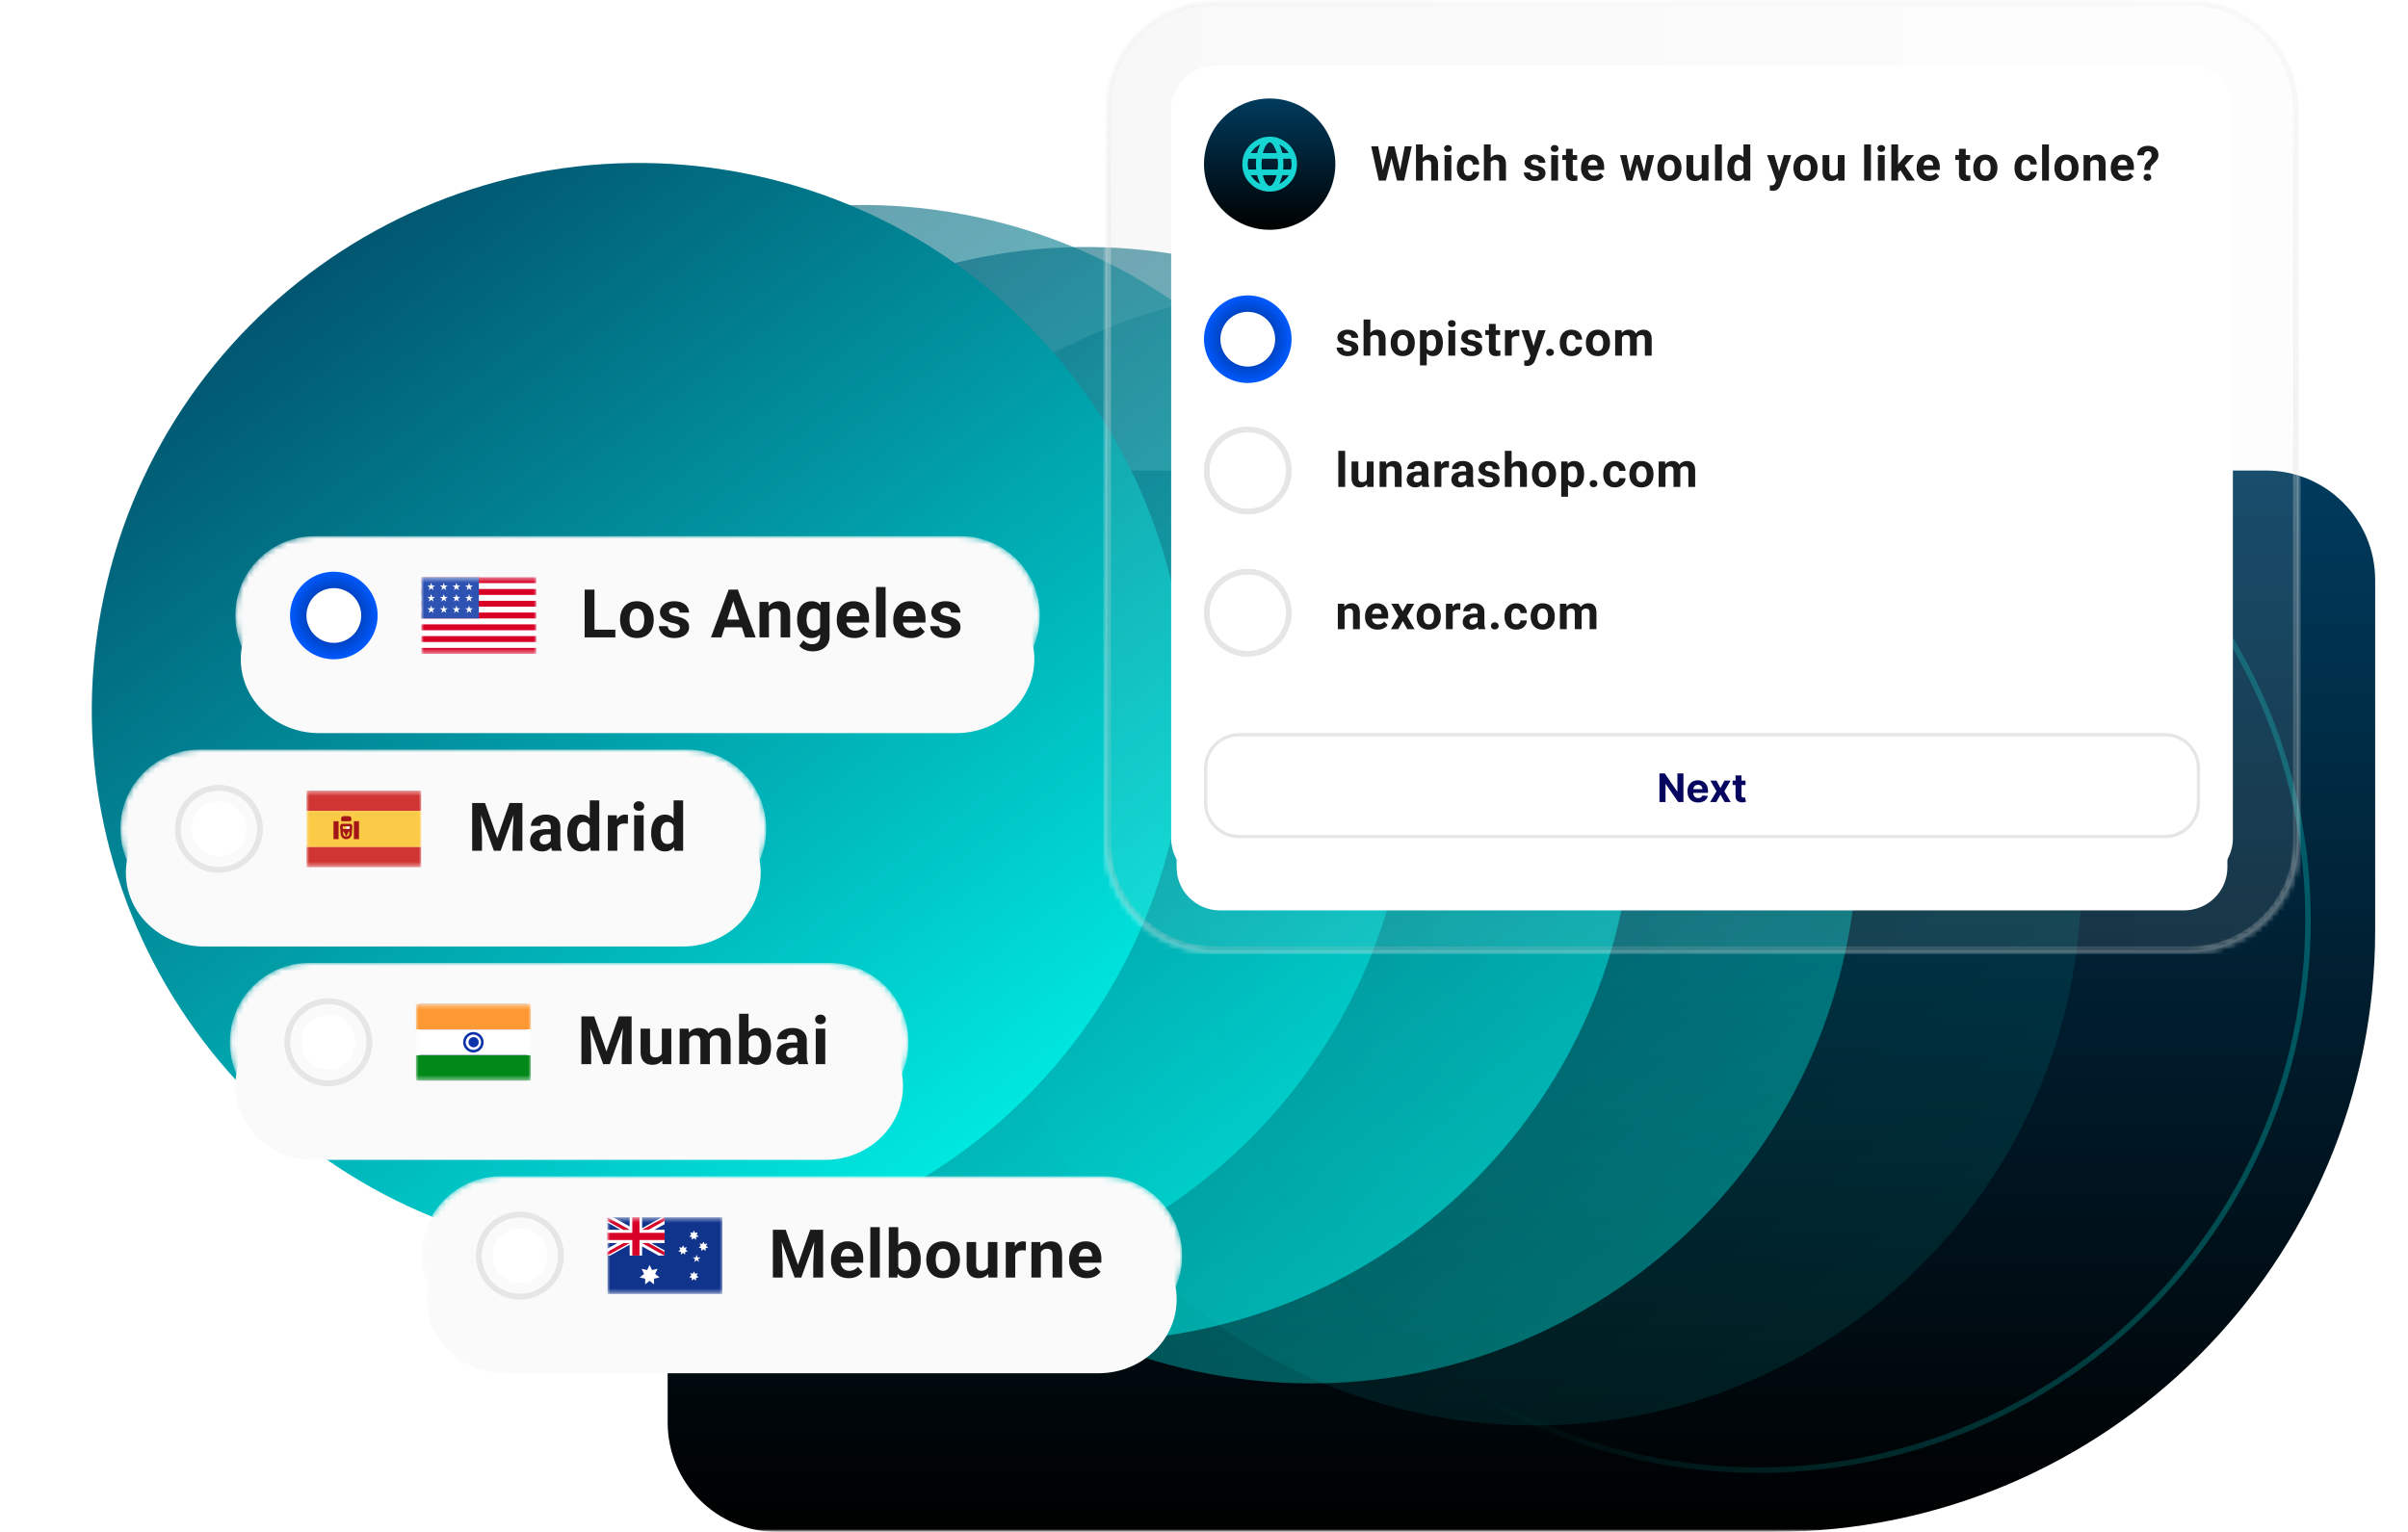 <svg xmlns="http://www.w3.org/2000/svg" width="440" height="280" fill="none"><g clip-path="url(#a)"><mask id="b" width="440" height="280" x="0" y="0" maskUnits="userSpaceOnUse" style="mask-type:luminance"><path fill="#fff" d="M440 0H0v280h440z"/></mask><g mask="url(#b)"><mask id="c" width="218" height="174" x="202" y="0" maskUnits="userSpaceOnUse" style="mask-type:alpha"><path fill="#000" d="M202 20c0-11.046 8.954-20 20-20h178c11.046 0 20 8.954 20 20v134c0 11.046-8.954 20-20 20H222c-11.046 0-20-8.954-20-20z"/></mask><g filter="url(#d)" mask="url(#c)"><path fill="url(#e)" d="M122 106c0-11.046 8.954-20 20-20h272c11.046 0 20 8.954 20 20v64c0 60.751-49.249 110-110 110H142c-11.046 0-20-8.954-20-20z"/><path stroke="url(#f)" d="M302.662 266.97c54.551 10.245 107.079-25.671 117.324-80.222S394.315 79.669 339.764 69.424 232.686 95.095 222.44 149.646s25.671 107.078 80.222 117.324Z" opacity=".3"/><path fill="url(#g)" d="M261.869 258.8c54.279 10.194 106.546-25.544 116.74-79.823 10.195-54.28-25.543-106.546-79.823-116.74-54.279-10.195-106.545 25.543-116.74 79.822S207.59 248.605 261.869 258.8" opacity=".1"/><path fill="url(#h)" d="M220.984 251.121c54.28 10.194 106.546-25.544 116.741-79.823 10.194-54.28-25.544-106.546-79.823-116.74-54.28-10.195-106.546 25.543-116.741 79.822s25.544 106.546 79.823 116.741" opacity=".4"/><path fill="url(#i)" d="M180.098 243.442c54.28 10.195 106.546-25.543 116.741-79.822S271.295 57.074 217.016 46.88c-54.279-10.195-106.546 25.543-116.74 79.822-10.195 54.279 25.543 106.546 79.822 116.74" opacity=".6"/><path fill="url(#j)" d="M139.213 235.764c54.279 10.194 106.546-25.544 116.74-79.823 10.195-54.28-25.543-106.546-79.823-116.74-54.279-10.195-106.546 25.543-116.74 79.822-10.195 54.28 25.543 106.546 79.823 116.741" opacity=".6"/><path fill="url(#k)" d="M98.328 228.084c54.279 10.195 106.546-25.543 116.74-79.822 10.195-54.28-25.543-106.546-79.823-116.74C80.966 21.326 28.7 57.064 18.505 111.343s25.543 106.546 79.823 116.74"/></g><mask id="l" width="440" height="280" x="0" y="0" maskUnits="userSpaceOnUse" style="mask-type:alpha"><path fill="#D9D9D9" d="M440 280H0V0h222c-11.046 0-20 8.954-20 20v134c0 11.046 8.954 20 20 20h178c11.046 0 20-8.954 20-20V20c0-11.046-8.954-20-20-20h40z"/></mask><g mask="url(#l)"><path fill="url(#m)" d="M122 106c0-11.046 8.954-20 20-20h272c11.046 0 20 8.954 20 20v64c0 60.751-49.249 110-110 110H142c-11.046 0-20-8.954-20-20z"/><path stroke="url(#n)" d="M302.662 266.97c54.551 10.245 107.079-25.671 117.324-80.222S394.315 79.669 339.764 69.424 232.686 95.095 222.44 149.646s25.671 107.078 80.222 117.324Z" opacity=".3"/><path fill="url(#o)" d="M261.869 258.8c54.279 10.194 106.546-25.544 116.74-79.823 10.195-54.28-25.543-106.546-79.823-116.74-54.279-10.195-106.545 25.543-116.74 79.822S207.59 248.605 261.869 258.8" opacity=".1"/><path fill="url(#p)" d="M220.984 251.121c54.28 10.194 106.546-25.544 116.741-79.823 10.194-54.28-25.544-106.546-79.823-116.74-54.28-10.195-106.546 25.543-116.741 79.822s25.544 106.546 79.823 116.741" opacity=".4"/><path fill="url(#q)" d="M180.098 243.442c54.28 10.195 106.546-25.543 116.741-79.822S271.295 57.074 217.016 46.88c-54.279-10.195-106.546 25.543-116.74 79.822-10.195 54.279 25.543 106.546 79.822 116.74" opacity=".6"/><path fill="url(#r)" d="M139.213 235.764c54.279 10.194 106.546-25.544 116.74-79.823 10.195-54.28-25.543-106.546-79.823-116.74-54.279-10.195-106.546 25.543-116.74 79.822-10.195 54.28 25.543 106.546 79.823 116.741" opacity=".6"/><path fill="url(#s)" d="M98.328 228.084c54.279 10.195 106.546-25.543 116.74-79.822 10.195-54.28-25.543-106.546-79.823-116.74C80.966 21.326 28.7 57.064 18.505 111.343s25.543 106.546 79.823 116.74"/></g><path fill="url(#t)" fill-opacity=".1" stroke="url(#u)" d="M222 .5h178c10.77 0 19.5 8.73 19.5 19.5v134c0 10.77-8.73 19.5-19.5 19.5H222c-10.77 0-19.5-8.73-19.5-19.5V20C202.5 9.23 211.23.5 222 .5Z"/><g filter="url(#v)"><path fill="#FAFAFA" d="M174.697 99H58.303C50.403 99 44 105.044 44 112.5S50.404 126 58.303 126h116.394c7.899 0 14.303-6.044 14.303-13.5S182.596 99 174.697 99"/></g><mask id="w" width="147" height="29" x="43" y="98" maskUnits="userSpaceOnUse" style="mask-type:luminance"><path fill="#fff" d="M175.5 98h-118c-8.008 0-14.5 6.492-14.5 14.5S49.492 127 57.5 127h118c8.008 0 14.5-6.492 14.5-14.5S183.508 98 175.5 98"/></mask><g mask="url(#w)"><path fill="#FAFAFA" d="M175.5 98h-118c-8.008 0-14.5 6.492-14.5 14.5S49.492 127 57.5 127h118c8.008 0 14.5-6.492 14.5-14.5S183.508 98 175.5 98"/><path fill="url(#x)" d="M61 120.5a8 8 0 1 0 0-16 8 8 0 0 0 0 16"/><path fill="#fff" d="M61 117.5a5 5 0 1 0 0-10 5 5 0 0 0 0 10"/><mask id="y" width="21" height="15" x="77" y="105" maskUnits="userSpaceOnUse" style="mask-type:luminance"><path fill="#fff" d="M98 105.5H77v14h21z"/></mask><g mask="url(#y)"><path fill="#fff" d="M77 105.5h21v14H77z"/><path fill="#D80027" d="M77 105.5h21v1.077H77zm0 2.153h21v1.077H77zm0 2.153h21v1.077H77zm0 2.154h21v1.076H77zm0 2.157h21v1.077H77zm0 2.153h21v1.077H77zm0 2.153h21v1.077H77z"/><path fill="#2E52B2" d="M77 105.5h10.5v7.536H77z"/><path fill="#fff" d="m78.957 111.186-.164-.524-.18.524h-.54l.437.315-.163.524.446-.323.434.323-.168-.524.446-.315zm2.304 0-.168-.524-.172.524h-.54l.438.315-.164.524.438-.323.442.323-.163-.524.438-.315zm2.313 0-.176-.524-.164.524h-.552l.45.315-.172.524.438-.323.45.323-.172-.524.438-.315zm2.3 0-.163-.524-.172.524h-.544l.442.315-.164.524.438-.323.442.323-.176-.524.45-.315zm-4.78-2.604-.173.524h-.54l.438.324-.164.516.438-.32.442.32-.163-.516.438-.324h-.549zm-2.301 0-.18.524h-.54l.437.324-.163.516.446-.32.434.32-.168-.516.446-.324h-.548zm4.605 0-.164.524h-.552l.45.324-.172.516.438-.32.45.32-.172-.516.438-.324h-.54zm2.313 0-.172.524h-.544l.442.324-.164.516.438-.32.442.32-.176-.516.45-.324h-.552zm-6.918-2.071-.18.516h-.54l.437.323-.163.52.446-.323.434.323-.168-.52.446-.323h-.548zm2.3 0-.172.516h-.54l.438.323-.164.52.438-.323.442.323-.163-.52.438-.323h-.549zm2.305 0-.164.516h-.552l.45.323-.172.52.438-.323.45.323-.172-.52.438-.323h-.54zm2.313 0-.172.516h-.544l.442.323-.164.52.438-.323.442.323-.176-.52.45-.323h-.552z"/></g><path fill="#1A1A1A" d="M112.44 115.098v1.402h-4.393v-1.402zm-3.812-7.325v8.727h-1.798v-8.727zm4.68 5.55v-.125q0-.713.204-1.313.203-.605.593-1.049t.959-.689q.57-.252 1.307-.252t1.312.252q.575.245.965.689.396.444.599 1.049.204.6.204 1.313v.125q0 .708-.204 1.313a3 3 0 0 1-.599 1.049q-.39.444-.959.689a3.3 3.3 0 0 1-1.306.246q-.737 0-1.313-.246a2.7 2.7 0 0 1-.965-.689q-.39-.45-.593-1.049a4.1 4.1 0 0 1-.204-1.313m1.726-.125v.125q0 .408.072.762.072.353.228.623.162.264.419.413.258.15.63.15.359 0 .617-.15a1.1 1.1 0 0 0 .413-.413q.156-.27.228-.623.078-.354.078-.762v-.125q0-.396-.078-.744a2 2 0 0 0-.234-.623 1.14 1.14 0 0 0-.413-.431 1.2 1.2 0 0 0-.623-.156q-.366 0-.624.156a1.2 1.2 0 0 0-.413.431q-.156.27-.228.623-.072.348-.072.744m9.205 1.51a.56.56 0 0 0-.108-.336q-.108-.15-.401-.275-.288-.132-.833-.24a6.5 6.5 0 0 1-.917-.27 3.2 3.2 0 0 1-.732-.401 1.8 1.8 0 0 1-.479-.552 1.53 1.53 0 0 1-.174-.737q0-.407.174-.767.18-.36.509-.635.336-.282.815-.438a3.4 3.4 0 0 1 1.091-.162q.845 0 1.451.27.61.27.935.743.329.467.329 1.067h-1.726a.9.9 0 0 0-.108-.45.7.7 0 0 0-.323-.317q-.216-.12-.564-.12-.287 0-.497.102a.77.77 0 0 0-.324.263.64.64 0 0 0-.108.36q0 .15.06.27a.66.66 0 0 0 .21.21q.144.095.372.179.233.078.575.144a6.6 6.6 0 0 1 1.253.378q.55.227.875.623.323.39.323 1.025 0 .431-.192.791-.19.36-.551.629a2.8 2.8 0 0 1-.863.414 4 4 0 0 1-1.121.144q-.905 0-1.534-.324-.623-.324-.947-.821a1.9 1.9 0 0 1-.318-1.031h1.636q.012.354.18.57a1 1 0 0 0 .438.311q.27.096.581.096.336 0 .558-.09a.8.8 0 0 0 .335-.251.6.6 0 0 0 .12-.372m9.953-5.442-2.373 7.234h-1.912l3.242-8.727h1.217zm1.972 7.234-2.379-7.234-.192-1.493h1.229l3.26 8.727zm-.108-3.248v1.408h-4.609v-1.408zm4.447-1.852v5.1h-1.727v-6.485h1.619zm-.252 1.63h-.468q0-.72.186-1.295.186-.58.522-.989.335-.413.797-.629a2.4 2.4 0 0 1 1.043-.222q.455 0 .833.132a1.6 1.6 0 0 1 .647.42q.276.287.419.761.15.473.15 1.156v4.136h-1.738v-4.142q0-.43-.12-.671a.67.67 0 0 0-.353-.335 1.4 1.4 0 0 0-.564-.102q-.347 0-.605.138a1.2 1.2 0 0 0-.42.383q-.16.24-.245.564a2.8 2.8 0 0 0-.084.695m9.768-3.015h1.565v6.269q0 .888-.396 1.505-.39.623-1.091.941-.701.323-1.63.323-.407 0-.863-.108a3.5 3.5 0 0 1-.863-.335 2.3 2.3 0 0 1-.683-.576l.761-1.019q.3.348.695.54.396.198.875.198.468 0 .791-.174.324-.168.498-.498.173-.323.173-.785v-4.783zm-4.363 3.32v-.125q0-.743.18-1.349.185-.611.521-1.049.342-.437.827-.677.486-.24 1.097-.24.647 0 1.085.24t.719.683q.282.438.438 1.037.162.594.251 1.301v.275q-.09.677-.269 1.259t-.474 1.019a2.1 2.1 0 0 1-.731.671q-.431.24-1.031.24t-1.085-.246a2.4 2.4 0 0 1-.821-.689 3.3 3.3 0 0 1-.527-1.043q-.18-.6-.18-1.307m1.726-.125v.125q0 .402.078.75.078.347.24.617.167.264.413.414.252.143.594.143.473 0 .773-.197.3-.204.449-.558t.174-.815v-.785a2.6 2.6 0 0 0-.102-.677 1.7 1.7 0 0 0-.251-.522 1.1 1.1 0 0 0-.42-.335 1.4 1.4 0 0 0-.611-.12q-.342 0-.594.156a1.26 1.26 0 0 0-.413.413 2.1 2.1 0 0 0-.246.623 3.3 3.3 0 0 0-.084.768m8.75 3.41a3.6 3.6 0 0 1-1.355-.24 3 3 0 0 1-1.019-.677 3 3 0 0 1-.635-1.001 3.4 3.4 0 0 1-.222-1.223v-.239q0-.737.21-1.349.21-.611.599-1.061.396-.45.959-.689a3.15 3.15 0 0 1 1.271-.246q.689 0 1.223.228.533.228.893.647.365.42.551 1.007.186.582.186 1.295v.719h-5.155v-1.151h3.459v-.132q0-.359-.132-.641a1 1 0 0 0-.384-.455q-.257-.168-.659-.168-.342 0-.587.15a1.15 1.15 0 0 0-.402.419q-.15.27-.228.635-.072.36-.072.792v.239q0 .39.108.719.114.33.318.57.21.24.503.371.3.132.678.132.467 0 .869-.179.407-.186.701-.558l.839.911a2.6 2.6 0 0 1-.557.564 3 3 0 0 1-.84.443 3.5 3.5 0 0 1-1.12.168m5.687-9.326v9.206h-1.733v-9.206zm4.632 9.326a3.6 3.6 0 0 1-1.355-.24 3 3 0 0 1-1.019-.677 3 3 0 0 1-.635-1.001 3.4 3.4 0 0 1-.222-1.223v-.239q0-.737.21-1.349.21-.611.599-1.061.396-.45.959-.689a3.15 3.15 0 0 1 1.271-.246q.689 0 1.222.228.534.228.893.647a2.8 2.8 0 0 1 .552 1.007q.186.582.186 1.295v.719h-5.155v-1.151h3.458v-.132q0-.359-.131-.641a1 1 0 0 0-.384-.455q-.258-.168-.659-.168-.342 0-.588.15a1.16 1.16 0 0 0-.401.419q-.15.27-.228.635-.072.36-.072.792v.239q0 .39.108.719.114.33.318.57.21.24.503.371.3.132.677.132.468 0 .869-.179.408-.186.702-.558l.839.911a2.6 2.6 0 0 1-.558.564 3 3 0 0 1-.839.443 3.5 3.5 0 0 1-1.12.168m7.371-1.912a.56.56 0 0 0-.108-.336q-.108-.15-.402-.275-.288-.132-.833-.24a6.5 6.5 0 0 1-.917-.27 3.2 3.2 0 0 1-.731-.401 1.75 1.75 0 0 1-.48-.552 1.53 1.53 0 0 1-.174-.737q0-.407.174-.767.18-.36.51-.635.335-.282.815-.438a3.4 3.4 0 0 1 1.091-.162q.845 0 1.45.27.611.27.935.743.33.467.33 1.067h-1.726a.9.9 0 0 0-.108-.45.7.7 0 0 0-.324-.317q-.216-.12-.563-.12a1.1 1.1 0 0 0-.498.102.76.76 0 0 0-.323.263.64.64 0 0 0-.108.36q0 .15.06.27a.7.7 0 0 0 .209.21q.144.095.372.179.234.078.575.144.702.144 1.253.378.551.227.875.623.324.39.324 1.025 0 .431-.192.791t-.551.629q-.36.264-.864.414a4 4 0 0 1-1.12.144q-.906 0-1.535-.324-.623-.324-.947-.821a1.9 1.9 0 0 1-.317-1.031h1.636q.012.354.18.57a1 1 0 0 0 .437.311q.27.096.582.096.335 0 .557-.09a.8.8 0 0 0 .336-.251.6.6 0 0 0 .12-.372"/></g><g filter="url(#z)"><path fill="#FAFAFA" d="M124.746 138H37.254C29.382 138 23 144.044 23 151.5S29.382 165 37.254 165h87.492c7.872 0 14.254-6.044 14.254-13.5s-6.382-13.5-14.254-13.5"/></g><mask id="A" width="118" height="29" x="22" y="137" maskUnits="userSpaceOnUse" style="mask-type:luminance"><path fill="#fff" d="M125.5 137h-89c-8.008 0-14.5 6.492-14.5 14.5S28.492 166 36.5 166h89c8.008 0 14.5-6.492 14.5-14.5s-6.492-14.5-14.5-14.5"/></mask><g mask="url(#A)"><path fill="#FAFAFA" d="M125.5 137h-89c-8.008 0-14.5 6.492-14.5 14.5S28.492 166 36.5 166h89c8.008 0 14.5-6.492 14.5-14.5s-6.492-14.5-14.5-14.5"/><path stroke="#E6E6E6" d="M40 159a7.5 7.5 0 1 0 0-15 7.5 7.5 0 0 0 0 15Z"/><path stroke="#E6E6E6" d="M40 159a7.5 7.5 0 1 0 0-15 7.5 7.5 0 0 0 0 15Z"/><path fill="#fff" d="M40 156.5a5 5 0 1 0 0-10 5 5 0 0 0 0 10"/><mask id="B" width="21" height="15" x="56" y="144" maskUnits="userSpaceOnUse" style="mask-type:luminance"><path fill="#fff" d="M77 144.5H56v14h21z"/></mask><g mask="url(#B)"><path fill="#fff" d="M56 144.51h20.96v14H56z"/><path fill="#D03433" d="M56 144.51h20.96v3.733H56zm0 10.266h20.96v3.734H56z"/><path fill="#FBCA46" d="M56 148.235h20.96v6.55H56z"/><path fill="#fff" d="M63.266 151.043h.931v.467h-.931z"/><path fill="#A41517" d="M62.707 152.443c0 .28.279.467.558.467.28 0 .56-.187.56-.467l.092-1.4h-1.304zm-.56-1.4c0-.28.187-.466.373-.466h1.397c.28 0 .466.186.466.373v.093l-.093 1.4c-.093.56-.466.934-1.025.934s-.931-.374-1.024-.934z"/><path fill="#A41517" d="M62.334 151.51h1.863v.467h-.466l-.466.933-.465-.933h-.466zm-1.398-1.4h.932v3.267h-.931zm3.727 0h.931v3.267h-.931zm-2.33-.467c0-.28.187-.466.467-.466h.931c.28 0 .466.186.466.466v.187q0 .28-.28.28H62.52a.2.2 0 0 1-.186-.187z"/></g><path fill="#1A1A1A" d="M87.1 146.773h1.522l2.241 6.408 2.242-6.408h1.522l-3.152 8.727h-1.223zm-.822 0h1.517l.275 6.246v2.481h-1.792zm7.654 0h1.522v8.727h-1.798v-2.481zm6.712 7.265v-2.889q0-.312-.102-.534a.76.76 0 0 0-.318-.353q-.21-.126-.545-.126-.288 0-.498.102a.72.72 0 0 0-.323.281.8.8 0 0 0-.114.426h-1.726q0-.413.192-.785.19-.372.557-.653.365-.288.869-.45.51-.162 1.139-.162.755 0 1.342.252t.923.755q.342.504.342 1.259v2.775q0 .533.066.875.066.335.192.587v.102h-1.745a2.5 2.5 0 0 1-.191-.659 5.4 5.4 0 0 1-.06-.803m.227-2.488.012.977h-.965q-.34 0-.593.078a1.1 1.1 0 0 0-.413.222.86.86 0 0 0-.24.324 1.1 1.1 0 0 0-.072.407q0 .222.102.402a.73.73 0 0 0 .294.275 1 1 0 0 0 .449.096q.39 0 .677-.156.288-.155.444-.383a.8.8 0 0 0 .168-.432l.455.732a3 3 0 0 1-.264.509 2.14 2.14 0 0 1-1.019.875 2.2 2.2 0 0 1-.839.144q-.617 0-1.12-.246a2.04 2.04 0 0 1-.791-.689 1.8 1.8 0 0 1-.288-1.007q0-.51.192-.905.19-.396.563-.665.377-.276.941-.414a5.3 5.3 0 0 1 1.307-.144zm6.892 2.536v-7.792h1.738v9.206h-1.564zm-4.1-1.751v-.125q0-.743.168-1.349.168-.611.492-1.049t.797-.677 1.079-.24q.569 0 .995.24.43.24.731.683.305.438.491 1.037.186.594.27 1.301v.275a7 7 0 0 1-.27 1.259 3.8 3.8 0 0 1-.491 1.019q-.3.431-.731.671a2.04 2.04 0 0 1-1.007.24q-.606 0-1.079-.246a2.3 2.3 0 0 1-.791-.689 3.3 3.3 0 0 1-.486-1.043 4.8 4.8 0 0 1-.168-1.307m1.727-.125v.125q0 .402.06.75.065.347.209.617.15.264.384.414.24.143.581.143.444 0 .731-.197.288-.204.438-.558.156-.353.18-.815v-.785a2.8 2.8 0 0 0-.108-.677 1.5 1.5 0 0 0-.252-.522 1.1 1.1 0 0 0-.407-.335q-.24-.12-.57-.12a1.03 1.03 0 0 0-.575.156q-.24.149-.39.413a2.2 2.2 0 0 0-.215.623 4 4 0 0 0-.066.768m7.407-1.78v5.07h-1.727v-6.485h1.625zm1.953-1.457-.029 1.6a4 4 0 0 0-.306-.03 3 3 0 0 0-.318-.018q-.365 0-.635.096-.264.09-.444.27-.173.18-.263.438a2.1 2.1 0 0 0-.096.587l-.348-.108q0-.63.126-1.157.126-.533.366-.929.245-.395.599-.611a1.5 1.5 0 0 1 .809-.216q.144 0 .294.024.15.018.245.054m2.858.042v6.485h-1.732v-6.485zm-1.84-1.69q0-.378.264-.623.264-.246.707-.246.438 0 .702.246a.8.8 0 0 1 .269.623q0 .377-.269.623-.264.246-.702.246-.443 0-.707-.246a.81.81 0 0 1-.264-.623m7.317 6.761v-7.792h1.739v9.206h-1.565zm-4.099-1.751v-.125q0-.743.168-1.349.168-.611.491-1.049.324-.437.797-.677t1.079-.24q.57 0 .995.24.432.24.731.683.306.438.492 1.037.186.594.269 1.301v.275a7 7 0 0 1-.269 1.259 3.8 3.8 0 0 1-.492 1.019 2.15 2.15 0 0 1-.731.671q-.432.24-1.007.24-.605 0-1.079-.246a2.3 2.3 0 0 1-.791-.689 3.3 3.3 0 0 1-.485-1.043 4.8 4.8 0 0 1-.168-1.307m1.726-.125v.125q0 .402.06.75.066.347.21.617.15.264.383.414.24.143.582.143.443 0 .731-.197.288-.204.437-.558.156-.353.18-.815v-.785a2.8 2.8 0 0 0-.108-.677 1.5 1.5 0 0 0-.251-.522 1.1 1.1 0 0 0-.408-.335 1.26 1.26 0 0 0-.569-.12q-.336 0-.576.156a1.14 1.14 0 0 0-.389.413 2.2 2.2 0 0 0-.216.623 4 4 0 0 0-.066.768"/></g><g filter="url(#C)"><path fill="#FAFAFA" d="M150.734 177H57.266C49.387 177 43 183.044 43 190.5S49.387 204 57.266 204h93.468c7.879 0 14.266-6.044 14.266-13.5s-6.387-13.5-14.266-13.5"/></g><mask id="D" width="124" height="29" x="42" y="176" maskUnits="userSpaceOnUse" style="mask-type:luminance"><path fill="#fff" d="M151.5 176h-95c-8.008 0-14.5 6.492-14.5 14.5S48.492 205 56.5 205h95c8.008 0 14.5-6.492 14.5-14.5s-6.492-14.5-14.5-14.5"/></mask><g mask="url(#D)"><path fill="#FAFAFA" d="M151.5 176h-95c-8.008 0-14.5 6.492-14.5 14.5S48.492 205 56.5 205h95c8.008 0 14.5-6.492 14.5-14.5s-6.492-14.5-14.5-14.5"/><path stroke="#E6E6E6" d="M60 198a7.5 7.5 0 1 0 0-15 7.5 7.5 0 0 0 0 15Z"/><path stroke="#E6E6E6" d="M60 198a7.5 7.5 0 1 0 0-15 7.5 7.5 0 0 0 0 15Z"/><path fill="#fff" d="M60 195.5a5 5 0 1 0 0-10 5 5 0 0 0 0 10"/><mask id="E" width="21" height="15" x="76" y="183" maskUnits="userSpaceOnUse" style="mask-type:luminance"><path fill="#fff" d="M97 183.5H76v14h21z"/></mask><g mask="url(#E)"><path fill="#181A93" d="M76.708 183.5h19.584v14H76.708z"/><path fill="#F93" d="M76 183.5h21v4.667H76z"/><path fill="#008818" d="M76 192.833h21v4.667H76z"/><path fill="#fff" d="M76 188.167h21v4.666H76z"/><path fill="#fff" d="M86.5 191.9a1.4 1.4 0 1 0 0-2.8 1.4 1.4 0 0 0 0 2.8"/><path fill="#0C33A9" d="M86.5 192.367a1.87 1.87 0 0 1-1.867-1.867c0-1.027.839-1.867 1.867-1.867 1.027 0 1.866.84 1.866 1.867s-.839 1.867-1.867 1.867m0-.467c.745 0 1.4-.655 1.4-1.4s-.651-1.4-1.4-1.4c-.75 0-1.4.655-1.4 1.4s.654 1.4 1.4 1.4"/><path fill="#0C33A9" d="M86.512 191.425a.933.933 0 1 0 .002-1.865.933.933 0 0 0-.002 1.865"/><path stroke="#0C33A9" stroke-width=".02" d="M76.614 183.815a.095.095 0 0 1 0 .189.095.095 0 0 1-.095-.094c0-.052.043-.095.095-.095Z"/><path fill="#0C33A9" d="M76.614 183.941a.03.03 0 0 0 .03-.031.03.03 0 0 0-.03-.031.031.031 0 0 0 0 .062"/></g><path fill="#1A1A1A" d="M107.055 185.773h1.522l2.242 6.408 2.241-6.408h1.523l-3.153 8.727h-1.223zm-.821 0h1.516l.276 6.246v2.481h-1.792zm7.653 0h1.523v8.727h-1.798v-2.481zm7.048 7.175v-4.933h1.726v6.485h-1.624zm.191-1.331.51-.012q0 .647-.15 1.205-.15.55-.449.959a2.1 2.1 0 0 1-.756.629q-.455.222-1.072.222-.474 0-.876-.132a1.8 1.8 0 0 1-.683-.426 2.05 2.05 0 0 1-.443-.749q-.156-.46-.156-1.109v-4.189h1.726v4.201q0 .288.066.486a.9.9 0 0 0 .198.324.7.7 0 0 0 .293.179q.174.054.384.054.533 0 .839-.215a1.14 1.14 0 0 0 .438-.588 2.5 2.5 0 0 0 .131-.839m4.8-2.259v5.142h-1.732v-6.485h1.624zm-.239 1.672h-.48q0-.677.162-1.247.168-.575.485-.995.324-.425.797-.659a2.45 2.45 0 0 1 1.097-.234q.432 0 .791.132.36.126.618.402.263.269.407.707.144.432.144 1.037v4.327h-1.726v-4.136q0-.443-.12-.683a.68.68 0 0 0-.341-.335 1.3 1.3 0 0 0-.522-.096q-.335 0-.587.138-.246.137-.408.383-.162.24-.24.564a3 3 0 0 0-.077.695m3.859-.198-.617.078q0-.636.156-1.181.162-.545.473-.959.318-.413.785-.641a2.4 2.4 0 0 1 1.079-.234q.468 0 .851.138.384.132.654.426.275.287.419.755.15.467.15 1.144v4.142h-1.732v-4.142q0-.449-.12-.683a.63.63 0 0 0-.336-.329 1.3 1.3 0 0 0-.515-.096 1.13 1.13 0 0 0-.935.461 1.5 1.5 0 0 0-.234.504 2.3 2.3 0 0 0-.078.617m5.507-5.538h1.727v7.72l-.174 1.486h-1.553zm5.832 5.898v.125q0 .725-.156 1.331a3 3 0 0 1-.467 1.049 2.25 2.25 0 0 1-.791.683q-.468.24-1.103.24-.594 0-1.031-.24a2.1 2.1 0 0 1-.725-.677 3.9 3.9 0 0 1-.474-1.025 7.7 7.7 0 0 1-.269-1.283v-.275q.089-.695.269-1.283t.474-1.025a2.1 2.1 0 0 1 .725-.677q.432-.24 1.019-.24.64 0 1.115.246.479.24.791.683.317.438.467 1.043.156.6.156 1.325m-1.726.125v-.125q0-.396-.06-.744a2 2 0 0 0-.192-.617 1.1 1.1 0 0 0-.377-.425q-.234-.156-.606-.156-.353 0-.599.12a1.1 1.1 0 0 0-.408.335 1.5 1.5 0 0 0-.233.516 3 3 0 0 0-.096.647v.785q.018.473.156.839.143.36.431.57.294.203.761.203.366 0 .606-.144a.96.96 0 0 0 .371-.407 2 2 0 0 0 .192-.617q.054-.36.054-.78m6.52 1.721v-2.889q0-.312-.102-.534a.76.76 0 0 0-.318-.353q-.209-.126-.545-.126a1.1 1.1 0 0 0-.498.102.73.73 0 0 0-.323.281.8.8 0 0 0-.114.426h-1.726q0-.413.192-.785.19-.372.557-.653a2.8 2.8 0 0 1 .869-.45q.51-.162 1.139-.162.755 0 1.342.252.588.251.923.755.342.504.342 1.259v2.775q0 .533.066.875.066.335.192.587v.102h-1.744a2.5 2.5 0 0 1-.192-.659 5.4 5.4 0 0 1-.06-.803m.228-2.488.012.977h-.965q-.342 0-.594.078a1.1 1.1 0 0 0-.413.222.86.86 0 0 0-.24.324 1.1 1.1 0 0 0-.072.407q0 .222.102.402a.72.72 0 0 0 .294.275 1 1 0 0 0 .449.096q.39 0 .677-.156.288-.155.444-.383a.8.8 0 0 0 .168-.432l.455.732a3 3 0 0 1-.263.509 2.144 2.144 0 0 1-1.019.875 2.2 2.2 0 0 1-.839.144q-.618 0-1.121-.246a2.03 2.03 0 0 1-.791-.689 1.8 1.8 0 0 1-.288-1.007q0-.51.192-.905.191-.396.563-.665.378-.276.941-.414a5.3 5.3 0 0 1 1.307-.144zm4.883-2.535v6.485h-1.732v-6.485zm-1.84-1.69q0-.378.264-.623.264-.246.707-.246.438 0 .702.246a.8.8 0 0 1 .269.623q0 .377-.269.623-.264.246-.702.246-.443 0-.707-.246a.81.81 0 0 1-.264-.623"/></g><g filter="url(#F)"><path fill="#FAFAFA" d="M200.709 216H92.291C84.4 216 78 222.044 78 229.5S84.398 243 92.291 243H200.71c7.893 0 14.291-6.044 14.291-13.5s-6.398-13.5-14.291-13.5"/></g><mask id="G" width="139" height="29" x="77" y="215" maskUnits="userSpaceOnUse" style="mask-type:luminance"><path fill="#fff" d="M201.5 215h-110c-8.008 0-14.5 6.492-14.5 14.5S83.492 244 91.5 244h110c8.008 0 14.5-6.492 14.5-14.5s-6.492-14.5-14.5-14.5"/></mask><g mask="url(#G)"><path fill="#FAFAFA" d="M201.5 215h-110c-8.008 0-14.5 6.492-14.5 14.5S83.492 244 91.5 244h110c8.008 0 14.5-6.492 14.5-14.5s-6.492-14.5-14.5-14.5"/><path stroke="#E6E6E6" d="M95 237a7.5 7.5 0 1 0 0-15 7.5 7.5 0 0 0 0 15Z"/><path stroke="#E6E6E6" d="M95 237a7.5 7.5 0 1 0 0-15 7.5 7.5 0 0 0 0 15Z"/><path fill="#fff" d="M95 234.5a5 5 0 1 0 0-10 5 5 0 0 0 0 10"/><mask id="H" width="21" height="15" x="111" y="222" maskUnits="userSpaceOnUse" style="mask-type:luminance"><path fill="#fff" d="M132 222.5h-21v14h21z"/></mask><g mask="url(#H)"><path fill="#10338C" d="M111 222.5h21v14h-21z"/><path fill="#fff" d="M120.096 229.488c.012-.013.02-.025.033-.037q-.014.018-.033.037m-1.4 1.715.45.937 1.011-.233-.45.933.815.647-1.016.229.005 1.04-.815-.651-.811.651.004-1.04-1.015-.229.815-.647-.454-.933 1.015.233zm8.101 1.167.213.446.483-.111-.217.446.389.307-.483.107v.499l-.385-.311-.389.311.004-.499-.483-.107.389-.307-.217-.446.483.111zm-1.989-4.749.212.446.484-.11-.217.446.388.307-.483.11v.496l-.384-.311-.389.311.004-.496-.487-.11.389-.307-.217-.446.483.11zm1.989-2.71.213.446.483-.11-.217.446.389.307-.483.111v.495l-.385-.311-.389.311.004-.495-.483-.111.389-.307-.217-.446.483.11zm1.74 2.035.213.446.483-.111-.217.446.389.307-.483.107v.499l-.385-.311-.389.311v-.499l-.483-.107.389-.307-.217-.446.483.111zm-1.245 2.37.168.52h.545l-.442.319.172.52-.443-.324-.442.324.168-.52-.438-.319h.545z"/><path fill="#fff" d="M121.43 222.5v1.253l-1.846 1.027h1.846v2.428h-2.419l2.419 1.342v.938h-1.093l-3.008-1.675v1.675h-2.276v-1.99l-3.578 1.99h-.524v-1.253l1.85-1.027h-1.85v-2.428h2.419l-2.419-1.347v-.933h1.093l3.009 1.67v-1.67h2.276v1.989l3.582-1.989z"/><path fill="#D80027" d="M116.846 222.5h-1.31v2.837h-4.585v1.31h4.585v2.841h1.31v-2.841h4.584v-1.31h-4.584z"/><path fill="#0052B4" d="m117.329 227.208 4.101 2.28v-.647l-2.939-1.633z"/><path fill="#fff" d="m117.329 227.208 4.101 2.28v-.647l-2.939-1.633z"/><path fill="#D80027" d="m117.329 227.208 4.101 2.28v-.647l-2.939-1.633zm-3.435 0-2.943 1.633v.647l4.102-2.28z"/><path fill="#0052B4" d="m115.053 224.78-4.102-2.28v.643l2.943 1.637z"/><path fill="#fff" d="m115.053 224.78-4.102-2.28v.643l2.943 1.637z"/><path fill="#D80027" d="m115.053 224.78-4.102-2.28v.643l2.943 1.637zm3.438 0 2.939-1.637v-.643l-4.101 2.28z"/></g><path fill="#1A1A1A" d="M142.043 224.773h1.523l2.241 6.408 2.242-6.408h1.522l-3.152 8.727h-1.223zm-.821 0h1.517l.275 6.246v2.481h-1.792zm7.654 0h1.522v8.727H148.6v-2.481zm6.196 8.847q-.755 0-1.354-.24-.6-.245-1.019-.677a3 3 0 0 1-.636-1.001 3.4 3.4 0 0 1-.221-1.223v-.239q0-.738.209-1.349.21-.611.6-1.061.395-.45.959-.689a3.1 3.1 0 0 1 1.27-.246q.69 0 1.223.228t.893.647a2.8 2.8 0 0 1 .552 1.007q.185.582.185 1.295v.719h-5.154v-1.151h3.458v-.132q0-.359-.132-.641a1 1 0 0 0-.383-.455q-.258-.168-.66-.168-.34 0-.587.15a1.15 1.15 0 0 0-.402.419q-.149.27-.227.635-.072.36-.072.792v.239q0 .39.108.719.114.33.317.57.21.24.504.371.3.132.677.132.468 0 .869-.179.408-.186.701-.558l.839.911a2.5 2.5 0 0 1-.557.564 3 3 0 0 1-.839.443 3.5 3.5 0 0 1-1.121.168m5.687-9.326v9.206h-1.732v-9.206zm1.647 0h1.726v7.72l-.173 1.486h-1.553zm5.832 5.898v.125q0 .725-.156 1.331-.15.605-.467 1.049a2.25 2.25 0 0 1-.791.683q-.468.24-1.103.24-.594 0-1.031-.24a2.1 2.1 0 0 1-.725-.677 3.9 3.9 0 0 1-.474-1.025 8 8 0 0 1-.27-1.283v-.275q.09-.695.27-1.283t.474-1.025a2.1 2.1 0 0 1 .725-.677q.432-.24 1.019-.24.64 0 1.115.246.479.24.791.683.317.438.467 1.043.156.6.156 1.325m-1.726.125v-.125q0-.396-.06-.744a2 2 0 0 0-.192-.617 1.1 1.1 0 0 0-.377-.425q-.234-.156-.606-.156-.353 0-.599.12a1.1 1.1 0 0 0-.408.335 1.5 1.5 0 0 0-.233.516 3 3 0 0 0-.096.647v.785q.018.473.155.839.144.36.432.57.294.203.761.203.366 0 .606-.144a.96.96 0 0 0 .371-.407 2 2 0 0 0 .192-.617q.054-.36.054-.78m2.744.006v-.125q0-.713.204-1.313.203-.606.593-1.049.39-.444.959-.689.57-.252 1.307-.252t1.312.252q.576.245.965.689.396.444.599 1.049.204.6.204 1.313v.125q0 .708-.204 1.313a3 3 0 0 1-.599 1.049q-.39.443-.959.689a3.3 3.3 0 0 1-1.306.246q-.738 0-1.313-.246a2.7 2.7 0 0 1-.965-.689q-.39-.45-.593-1.049a4.1 4.1 0 0 1-.204-1.313m1.726-.125v.125q0 .408.072.762.072.353.228.623.162.264.419.413.258.15.63.15.359 0 .617-.15a1.1 1.1 0 0 0 .413-.413q.156-.27.228-.623.078-.354.078-.762v-.125q0-.396-.078-.744a2 2 0 0 0-.234-.623 1.14 1.14 0 0 0-.413-.431 1.2 1.2 0 0 0-.623-.156q-.366 0-.624.156a1.2 1.2 0 0 0-.413.431q-.156.27-.228.623-.072.348-.072.744m9.535 1.75v-4.933h1.726v6.485h-1.624zm.191-1.331.51-.012q0 .647-.15 1.205-.15.55-.449.959a2.1 2.1 0 0 1-.756.629q-.455.222-1.072.222-.474 0-.875-.132a1.8 1.8 0 0 1-.684-.426 2.05 2.05 0 0 1-.443-.749q-.156-.46-.156-1.109v-4.189h1.726v4.201q0 .288.066.486a.9.9 0 0 0 .198.324.7.7 0 0 0 .293.179q.174.054.384.054.534 0 .839-.215a1.14 1.14 0 0 0 .438-.588 2.5 2.5 0 0 0 .131-.839m4.8-2.187v5.07h-1.726v-6.485h1.624zm1.954-1.457-.03 1.6a4 4 0 0 0-.305-.03 3 3 0 0 0-.318-.018 1.9 1.9 0 0 0-.635.096q-.264.09-.444.27-.174.18-.264.438a2.1 2.1 0 0 0-.096.587l-.347-.108q0-.63.126-1.157.126-.533.365-.929.246-.395.6-.611.353-.216.809-.216.144 0 .293.024.15.018.246.054m2.726 1.427v5.1h-1.726v-6.485h1.618zm-.251 1.63h-.468q0-.72.186-1.295.186-.58.521-.989.336-.413.797-.629.468-.222 1.043-.222.456 0 .833.132.378.132.648.42.275.287.419.761.15.473.15 1.156v4.136h-1.738v-4.142q0-.43-.12-.671a.67.67 0 0 0-.354-.335 1.4 1.4 0 0 0-.563-.102q-.347 0-.605.138a1.2 1.2 0 0 0-.42.383q-.162.24-.246.564a2.8 2.8 0 0 0-.083.695m8.647 3.59q-.755 0-1.354-.24-.6-.245-1.019-.677a3 3 0 0 1-.636-1.001 3.4 3.4 0 0 1-.221-1.223v-.239q0-.738.209-1.349.21-.611.6-1.061.396-.45.959-.689a3.1 3.1 0 0 1 1.27-.246q.69 0 1.223.228t.893.647q.366.42.551 1.007.186.582.186 1.295v.719h-5.154v-1.151h3.458v-.132q0-.359-.132-.641a1 1 0 0 0-.383-.455q-.258-.168-.66-.168-.34 0-.587.15a1.15 1.15 0 0 0-.402.419q-.149.27-.227.635-.072.36-.072.792v.239q0 .39.108.719.114.33.317.57.21.24.504.371.3.132.677.132.468 0 .869-.179.408-.186.701-.558l.839.911a2.5 2.5 0 0 1-.557.564 3 3 0 0 1-.839.443 3.5 3.5 0 0 1-1.121.168"/></g><g filter="url(#I)"><path fill="#fff" d="M399.082 13H222.918c-4.373 0-7.918 3.529-7.918 7.882v131.236c0 4.353 3.545 7.882 7.918 7.882h176.164c4.373 0 7.918-3.529 7.918-7.882V20.882c0-4.353-3.545-7.882-7.918-7.882"/></g><path fill="#fff" d="M400 12H222a8 8 0 0 0-8 8v133.2a8 8 0 0 0 8 8h178a8 8 0 0 0 8-8V20a8 8 0 0 0-8-8"/><path fill="url(#J)" d="M244 30c0-6.627-5.373-12-12-12s-12 5.373-12 12 5.373 12 12 12 12-5.373 12-12"/><path fill="#16D5D2" d="M232.023 24.984q1.36 0 2.485.703a4.7 4.7 0 0 1 1.828 1.829q.656 1.125.656 2.484 0 1.36-.656 2.531a5.13 5.13 0 0 1-1.828 1.828 4.84 4.84 0 0 1-2.485.657q-1.36 0-2.531-.657a5.7 5.7 0 0 1-1.828-1.828 5.1 5.1 0 0 1-.656-2.531q0-1.359.656-2.484a5.1 5.1 0 0 1 1.828-1.828 4.83 4.83 0 0 1 2.531-.704m0 9q.141 0 .329-.14.28-.234.515-.703.234-.517.422-1.125h-2.531q.141.608.375 1.125.281.468.562.703.188.14.328.14m-1.453-3h2.86a5 5 0 0 0 .093-.984 5 5 0 0 0-.093-.984h-2.86q-.047.468-.047.984t.047.984m3.75 1.032a9.4 9.4 0 0 1-.562 1.593 4.47 4.47 0 0 0 1.734-1.593zm1.547-1.032q.141-.468.141-.984t-.141-.984h-1.406q.093.984 0 1.968zm-6.328 0a10.4 10.4 0 0 1 0-1.968h-1.406q-.141.468-.141.984t.141.984zm-.984 1.032a4.1 4.1 0 0 0 1.734 1.593q-.375-.703-.562-1.593zm2.203-4.032h2.531a4.5 4.5 0 0 0-.422-1.078q-.234-.514-.515-.75-.188-.14-.329-.14-.14 0-.328.14-.281.236-.562.75a6.3 6.3 0 0 0-.375 1.078m3.562 0h1.172a4.47 4.47 0 0 0-1.734-1.593q.328.703.562 1.593m-4.031-1.593a4.1 4.1 0 0 0-1.734 1.593h1.172a6 6 0 0 1 .562-1.593"/><path fill="#1A1A1A" d="m252.467 32.007 1.246-5.263h.696l.159.876L253.24 33h-.748zm-.641-5.263 1.032 5.263-.086.993h-.834l-1.388-6.256zm3.838 5.242 1.018-5.242h1.276L256.575 33h-.834zm-.864-5.242 1.255 5.285-.035.97h-.747l-1.337-5.383.172-.872zm5.176-.344V33h-1.238v-6.6zm-.177 4.112h-.339q.004-.486.129-.894.125-.413.357-.713.231-.306.554-.473.327-.167.722-.167.344 0 .623.098.284.096.485.31.207.21.318.554t.112.834V33h-1.246v-2.948q0-.31-.09-.485a.5.5 0 0 0-.254-.254.94.94 0 0 0-.404-.077 1 1 0 0 0-.455.099.8.8 0 0 0-.297.275 1.2 1.2 0 0 0-.163.404q-.052.231-.052.498m5.395-2.161V33h-1.241v-4.65zm-1.319-1.212q0-.27.189-.447.189-.176.507-.176.314 0 .503.176a.58.58 0 0 1 .193.447q0 .27-.193.447a.7.7 0 0 1-.503.176q-.318 0-.507-.176a.58.58 0 0 1-.189-.447m4.45 4.98a.9.9 0 0 0 .404-.086.69.69 0 0 0 .382-.632h1.165a1.55 1.55 0 0 1-.263.873 1.8 1.8 0 0 1-.691.597q-.435.215-.971.215-.541 0-.946-.18a1.85 1.85 0 0 1-.666-.5 2.2 2.2 0 0 1-.399-.747 3 3 0 0 1-.134-.92v-.124q0-.494.134-.92.133-.429.399-.747.267-.323.666-.503.4-.18.937-.18.572 0 1.001.219.434.219.679.627.25.405.254.958h-1.165a1 1 0 0 0-.099-.42.744.744 0 0 0-.692-.417.77.77 0 0 0-.442.115.74.74 0 0 0-.266.31 1.5 1.5 0 0 0-.134.442 4 4 0 0 0-.034.516v.125q0 .27.034.52.034.249.129.442.099.193.271.305a.8.8 0 0 0 .447.112m4.063-5.72V33h-1.238v-6.6zm-.177 4.113h-.339q.004-.486.129-.894.125-.413.357-.713.231-.306.554-.473.327-.167.722-.167.344 0 .623.098.284.096.485.31.207.21.318.554t.112.834V33h-1.246v-2.948q0-.31-.09-.485a.5.5 0 0 0-.254-.254.94.94 0 0 0-.404-.077 1 1 0 0 0-.455.099.8.8 0 0 0-.297.275 1.2 1.2 0 0 0-.163.404q-.052.231-.052.498m8.981 1.203a.4.4 0 0 0-.077-.24q-.078-.108-.288-.198a2.8 2.8 0 0 0-.597-.172 5 5 0 0 1-.658-.194 2.3 2.3 0 0 1-.524-.287 1.25 1.25 0 0 1-.344-.396 1.1 1.1 0 0 1-.124-.528q0-.292.124-.55.129-.258.366-.456.24-.201.584-.313.348-.117.782-.116.606 0 1.04.193.438.194.67.533.236.335.236.765h-1.237a.7.7 0 0 0-.077-.323.5.5 0 0 0-.232-.227.83.83 0 0 0-.404-.086.8.8 0 0 0-.357.073.55.55 0 0 0-.232.189.45.45 0 0 0-.077.258q0 .107.043.193a.46.46 0 0 0 .15.15q.104.07.266.13.168.055.413.102.502.105.898.271.396.163.627.447.232.279.232.735 0 .309-.137.567a1.4 1.4 0 0 1-.395.451 2 2 0 0 1-.619.297 2.9 2.9 0 0 1-.804.103q-.648 0-1.1-.232a1.75 1.75 0 0 1-.679-.589 1.38 1.38 0 0 1-.227-.739h1.173a.68.68 0 0 0 .129.408.7.7 0 0 0 .313.224q.193.068.417.068.24 0 .4-.064a.56.56 0 0 0 .24-.18.43.43 0 0 0 .086-.267m3.5-3.364V33h-1.242v-4.65zm-1.319-1.212q0-.27.189-.447.189-.176.507-.176.314 0 .503.176a.58.58 0 0 1 .193.447q0 .27-.193.447a.7.7 0 0 1-.503.176q-.318 0-.507-.176a.58.58 0 0 1-.189-.447m4.806 1.212v.876h-2.707v-.876zm-2.036-1.148h1.237V31.6q0 .202.052.31a.3.3 0 0 0 .163.15.8.8 0 0 0 .271.038q.116 0 .206-.008.094-.013.159-.026l.004.911a2.3 2.3 0 0 1-.752.112q-.408 0-.713-.133a.98.98 0 0 1-.464-.439q-.163-.3-.163-.79zm5.068 5.883q-.542 0-.971-.172a2.1 2.1 0 0 1-.731-.486 2.2 2.2 0 0 1-.455-.717 2.4 2.4 0 0 1-.159-.877v-.172q0-.528.15-.966a2.3 2.3 0 0 1 .43-.761q.284-.323.687-.494a2.3 2.3 0 0 1 .911-.176q.495 0 .877.163.382.164.64.464.263.3.395.722.134.417.134.928v.516h-3.696v-.825h2.48v-.095q0-.258-.095-.46a.73.73 0 0 0-.275-.326.85.85 0 0 0-.473-.12.8.8 0 0 0-.421.107.8.8 0 0 0-.287.3q-.108.194-.164.456-.051.258-.051.567v.172q0 .279.077.516.081.235.228.408.15.172.361.266.215.095.485.095.335 0 .623-.129.293-.133.503-.4l.602.653q-.147.211-.4.404a2.1 2.1 0 0 1-.602.318q-.351.12-.803.12m6.506-1.29.966-3.445h.787l-.254 1.353-.967 3.296h-.657zm-.49-3.445.692 3.441.064 1.208h-.773l-1.178-4.65zm3.128 3.386.675-3.386h1.198L301.051 33h-.769zm-.778-3.386.963 3.42.133 1.229h-.662l-.967-3.292-.245-1.357zm3.264 2.372v-.09q0-.512.146-.942.146-.434.425-.752.28-.318.688-.494.408-.18.937-.18.528 0 .941.18.412.177.691.494.284.318.43.752.146.43.146.941v.09q0 .507-.146.941a2.2 2.2 0 0 1-.43.752 1.9 1.9 0 0 1-.687.495 2.35 2.35 0 0 1-.937.176q-.528 0-.941-.176a1.95 1.95 0 0 1-.692-.495 2.2 2.2 0 0 1-.425-.751 3 3 0 0 1-.146-.942m1.237-.09v.09q0 .291.052.545.051.254.163.447a.86.86 0 0 0 .301.296.9.9 0 0 0 .451.108q.258 0 .443-.108a.8.8 0 0 0 .296-.296 1.5 1.5 0 0 0 .163-.447q.057-.253.056-.546v-.09q0-.283-.056-.533a1.4 1.4 0 0 0-.167-.447.83.83 0 0 0-.297-.309.85.85 0 0 0-.446-.112.85.85 0 0 0-.447.112.9.9 0 0 0-.297.31 1.5 1.5 0 0 0-.163.446 2.7 2.7 0 0 0-.052.533m6.865 1.254V28.35h1.237V33h-1.164zm.137-.954.365-.009q0 .465-.107.864a2.1 2.1 0 0 1-.322.688 1.5 1.5 0 0 1-.542.45 1.74 1.74 0 0 1-.769.16 2 2 0 0 1-.627-.095 1.3 1.3 0 0 1-.49-.305 1.5 1.5 0 0 1-.318-.537 2.5 2.5 0 0 1-.112-.795v-3.003h1.238v3.012q0 .205.047.348a.6.6 0 0 0 .142.232q.09.09.21.129a1 1 0 0 0 .275.038q.383 0 .602-.154a.8.8 0 0 0 .314-.421q.094-.27.094-.602m3.539-4.533V33h-1.242v-6.6zm3.955 5.586V26.4h1.246V33h-1.121zm-2.939-1.255v-.09q0-.533.121-.967.12-.438.352-.752a1.6 1.6 0 0 1 .571-.486q.34-.171.774-.171.408 0 .713.171.31.172.524.49.22.314.353.744.133.425.193.932v.198q-.06.485-.193.902a2.7 2.7 0 0 1-.353.73 1.55 1.55 0 0 1-.524.482 1.46 1.46 0 0 1-.722.172q-.434 0-.773-.176a1.6 1.6 0 0 1-.567-.495 2.4 2.4 0 0 1-.348-.747 3.4 3.4 0 0 1-.121-.937m1.238-.09v.09q0 .288.043.537.046.25.15.443a.83.83 0 0 0 .275.296.8.8 0 0 0 .417.103.9.9 0 0 0 .524-.142.9.9 0 0 0 .314-.4q.111-.253.129-.583v-.563a2 2 0 0 0-.078-.486q-.06-.218-.18-.374a.8.8 0 0 0-.292-.24.9.9 0 0 0-.408-.086.74.74 0 0 0-.413.111.8.8 0 0 0-.279.297 1.6 1.6 0 0 0-.155.447 3 3 0 0 0-.047.55m7.859 1.835 1.233-4.125h1.328l-1.869 5.35q-.06.176-.163.377a1.6 1.6 0 0 1-.271.383 1.3 1.3 0 0 1-.426.3 1.5 1.5 0 0 1-.623.116q-.176 0-.287-.02a5 5 0 0 1-.267-.061v-.907h.099q.051.005.099.005.244-.001.399-.056a.56.56 0 0 0 .25-.172.8.8 0 0 0 .15-.292zm-.516-4.125 1.01 3.368.176 1.31-.842.091-1.671-4.77zm3.492 2.372v-.09q0-.512.146-.942.146-.434.425-.752.28-.318.688-.494.408-.18.937-.18.528 0 .941.18.412.177.691.494.284.318.43.752.146.43.146.941v.09q0 .507-.146.941a2.2 2.2 0 0 1-.43.752 1.9 1.9 0 0 1-.687.495 2.35 2.35 0 0 1-.937.176q-.528 0-.941-.176a1.95 1.95 0 0 1-.692-.495 2.2 2.2 0 0 1-.425-.751 3 3 0 0 1-.146-.942m1.237-.09v.09q0 .291.052.545.051.254.163.447a.85.85 0 0 0 .301.296.9.9 0 0 0 .451.108q.258 0 .443-.108a.8.8 0 0 0 .296-.296 1.5 1.5 0 0 0 .163-.447q.056-.253.056-.546v-.09q0-.283-.056-.533a1.4 1.4 0 0 0-.167-.447.83.83 0 0 0-.297-.309.85.85 0 0 0-.446-.112.85.85 0 0 0-.447.112.9.9 0 0 0-.297.31 1.5 1.5 0 0 0-.163.446 2.6 2.6 0 0 0-.052.533m6.865 1.254V28.35h1.237V33h-1.164zm.137-.954.365-.009q0 .465-.107.864a2.1 2.1 0 0 1-.322.688 1.5 1.5 0 0 1-.542.45 1.74 1.74 0 0 1-.769.16 2 2 0 0 1-.627-.095 1.3 1.3 0 0 1-.49-.305 1.5 1.5 0 0 1-.318-.537 2.5 2.5 0 0 1-.112-.795v-3.003h1.238v3.012q0 .205.047.348a.6.6 0 0 0 .142.232q.09.09.21.129a1 1 0 0 0 .275.038q.383 0 .602-.154a.8.8 0 0 0 .314-.421q.094-.27.094-.602m5.917-4.533V33h-1.241v-6.6zm2.516 1.95V33h-1.241v-4.65zm-1.319-1.211q0-.27.189-.447.189-.176.507-.176.314 0 .503.176a.58.58 0 0 1 .193.447q0 .27-.193.447a.7.7 0 0 1-.503.176q-.318 0-.507-.176a.58.58 0 0 1-.189-.447m3.767-.744V33h-1.238v-6.605zm2.93 1.956-2.02 2.303-1.082 1.095-.452-.893.86-1.092 1.207-1.413zM348.473 33l-1.375-2.149.855-.747L349.9 33zm4.059.086q-.542 0-.971-.172a2.1 2.1 0 0 1-.731-.486 2.2 2.2 0 0 1-.455-.717 2.4 2.4 0 0 1-.159-.877v-.172q0-.528.15-.966.15-.439.43-.761.284-.323.687-.494a2.3 2.3 0 0 1 .911-.176q.495 0 .877.163.382.164.64.464.263.3.395.722.134.417.134.928v.516h-3.696v-.825h2.48v-.095q0-.258-.095-.46a.73.73 0 0 0-.275-.326.85.85 0 0 0-.473-.12.8.8 0 0 0-.421.107.84.84 0 0 0-.288.3 1.7 1.7 0 0 0-.163.456q-.051.258-.051.567v.172q0 .279.077.516.081.235.228.408.15.172.361.266.215.095.485.095.335 0 .623-.129.293-.133.503-.4l.601.653a1.8 1.8 0 0 1-.399.404 2.1 2.1 0 0 1-.602.318q-.352.12-.803.12m7.455-4.735v.876h-2.707v-.876zm-2.037-1.148h1.238V31.6q0 .202.052.31a.3.3 0 0 0 .163.15.8.8 0 0 0 .271.038q.116 0 .206-.008.094-.013.159-.026l.004.911a2.3 2.3 0 0 1-.752.112q-.408 0-.713-.133a.98.98 0 0 1-.464-.439q-.164-.3-.164-.79zm2.62 3.52v-.09q0-.512.146-.942.146-.434.425-.752a1.9 1.9 0 0 1 .688-.494q.408-.18.936-.18.529 0 .941.18.413.177.692.494.283.318.43.752.146.43.146.941v.09q0 .507-.146.941a2.2 2.2 0 0 1-.43.752 1.9 1.9 0 0 1-.687.495 2.35 2.35 0 0 1-.937.176q-.528 0-.941-.176a1.95 1.95 0 0 1-.692-.495 2.2 2.2 0 0 1-.425-.751 2.9 2.9 0 0 1-.146-.942m1.237-.09v.09q0 .291.052.545.05.254.163.447a.85.85 0 0 0 .301.296.9.9 0 0 0 .451.108.86.86 0 0 0 .442-.108.8.8 0 0 0 .297-.296q.112-.194.163-.447a2.6 2.6 0 0 0 .056-.546v-.09q0-.283-.056-.533a1.4 1.4 0 0 0-.167-.447.84.84 0 0 0-.297-.309.85.85 0 0 0-.447-.112.85.85 0 0 0-.447.112.9.9 0 0 0-.296.31 1.5 1.5 0 0 0-.163.446 2.6 2.6 0 0 0-.052.533m8.414 1.486a.9.9 0 0 0 .404-.086.69.69 0 0 0 .382-.632h1.164q-.003.49-.262.873a1.8 1.8 0 0 1-.691.597q-.434.215-.972.215a2.3 2.3 0 0 1-.945-.18 1.85 1.85 0 0 1-.666-.5 2.2 2.2 0 0 1-.399-.747 3 3 0 0 1-.134-.92v-.124q0-.494.134-.92.133-.429.399-.747.267-.323.666-.503.4-.18.937-.18.572 0 1.001.219.434.219.679.627.25.405.253.958h-1.164a1 1 0 0 0-.099-.42.7.7 0 0 0-.266-.302.75.75 0 0 0-.426-.116.77.77 0 0 0-.442.116.74.74 0 0 0-.267.31 1.6 1.6 0 0 0-.133.442 4 4 0 0 0-.034.516v.125q0 .27.034.52.034.249.129.442.099.193.271.305a.8.8 0 0 0 .447.112m4.161-5.72V33h-1.241v-6.6zm1.012 4.323v-.09q0-.51.147-.94.146-.434.425-.753.279-.318.687-.494.41-.18.937-.18t.941.18q.413.177.692.494.283.318.43.752.146.43.146.941v.09q0 .507-.146.941a2.2 2.2 0 0 1-.43.752 1.9 1.9 0 0 1-.688.495 2.3 2.3 0 0 1-.936.176q-.529 0-.941-.176a1.95 1.95 0 0 1-.692-.495 2.2 2.2 0 0 1-.425-.751 2.9 2.9 0 0 1-.147-.942m1.238-.09v.09q0 .292.051.546.052.254.164.447a.84.84 0 0 0 .301.296.9.9 0 0 0 .451.108.86.86 0 0 0 .442-.108.8.8 0 0 0 .297-.296q.112-.194.163-.447a2.6 2.6 0 0 0 .056-.546v-.09q0-.283-.056-.533a1.4 1.4 0 0 0-.168-.447.83.83 0 0 0-.296-.309.85.85 0 0 0-.447-.112.85.85 0 0 0-.447.112.9.9 0 0 0-.296.31 1.5 1.5 0 0 0-.164.446 2.7 2.7 0 0 0-.051.533m5.326-1.289V33h-1.237v-4.65h1.16zm-.18 1.169h-.336q0-.516.134-.928.133-.416.373-.71a1.6 1.6 0 0 1 .572-.45q.335-.16.748-.16.326 0 .597.095.27.094.464.301.198.206.301.546.107.339.107.829V33h-1.246v-2.97q0-.309-.086-.48a.48.48 0 0 0-.253-.241 1 1 0 0 0-.404-.073.9.9 0 0 0-.434.099.86.86 0 0 0-.301.275q-.116.171-.176.404-.06.231-.06.498m6.228 2.574q-.542 0-.971-.172a2.1 2.1 0 0 1-.731-.486 2.2 2.2 0 0 1-.455-.717 2.4 2.4 0 0 1-.159-.877v-.172q0-.528.15-.966a2.3 2.3 0 0 1 .43-.761q.283-.323.688-.494.404-.177.911-.176.493 0 .876.163.382.164.64.464.263.3.396.722.132.417.133.928v.516h-3.695v-.825h2.479v-.095q0-.258-.095-.46a.72.72 0 0 0-.275-.326.85.85 0 0 0-.472-.12.8.8 0 0 0-.421.107.8.8 0 0 0-.288.3 1.7 1.7 0 0 0-.164.456q-.051.258-.051.567v.172q0 .279.077.516.082.235.228.408.15.172.361.266.215.095.485.095a1.5 1.5 0 0 0 .623-.129q.293-.133.503-.4l.602.653q-.147.211-.4.404a2.1 2.1 0 0 1-.601.318q-.353.12-.804.12m4.909-1.998h-1.095q.005-.387.06-.666.06-.285.202-.512.145-.227.387-.45.202-.181.352-.345.15-.162.236-.335a.9.9 0 0 0 .086-.39 1 1 0 0 0-.077-.413.52.52 0 0 0-.224-.254.7.7 0 0 0-.369-.086.74.74 0 0 0-.344.082.64.64 0 0 0-.262.24.85.85 0 0 0-.103.43h-1.246q.013-.588.27-.97.263-.389.701-.572.438-.19.984-.19.602 0 1.031.198.43.195.657.572.228.374.228.91 0 .375-.146.667a2.3 2.3 0 0 1-.382.537q-.237.25-.52.515-.245.22-.335.46-.087.24-.091.572m-1.224 1.327q0-.275.189-.455.189-.185.507-.185.314 0 .503.185.193.18.193.455a.6.6 0 0 1-.193.452.7.7 0 0 1-.503.184q-.318 0-.507-.184a.6.6 0 0 1-.189-.452"/><path fill="url(#K)" d="M228 70a8 8 0 1 0 0-16 8 8 0 0 0 0 16"/><path fill="#fff" d="M228 67a5 5 0 1 0 0-10 5 5 0 0 0 0 10"/><path fill="#1A1A1A" d="M246.995 63.715a.4.4 0 0 0-.077-.24q-.078-.108-.288-.198a2.8 2.8 0 0 0-.598-.172 5 5 0 0 1-.657-.193 2.3 2.3 0 0 1-.524-.288 1.25 1.25 0 0 1-.344-.396 1.1 1.1 0 0 1-.125-.528q0-.292.125-.55.13-.258.365-.456.24-.201.585-.313a2.5 2.5 0 0 1 .782-.116q.605 0 1.04.193.438.194.67.533.236.334.236.765h-1.237a.66.66 0 0 0-.078-.322.5.5 0 0 0-.232-.228.8.8 0 0 0-.404-.086.8.8 0 0 0-.356.073.54.54 0 0 0-.232.189.45.45 0 0 0-.035.451.5.5 0 0 0 .151.15q.102.07.266.13.167.055.413.102.502.105.898.271.394.164.627.447.232.279.232.735 0 .309-.137.567a1.4 1.4 0 0 1-.396.451 2 2 0 0 1-.619.297 2.9 2.9 0 0 1-.803.103q-.649 0-1.1-.232a1.75 1.75 0 0 1-.679-.589 1.37 1.37 0 0 1-.228-.739h1.173a.7.7 0 0 0 .129.408.7.7 0 0 0 .314.224q.194.069.417.069.24 0 .399-.065a.57.57 0 0 0 .241-.18.44.44 0 0 0 .086-.267m3.401-5.315V65h-1.237v-6.6zm-.176 4.112h-.34q.004-.486.129-.894.124-.413.357-.713.232-.305.554-.473a1.56 1.56 0 0 1 .722-.167q.344 0 .623.099.284.095.486.309.206.21.318.554.111.344.111.834V65h-1.246v-2.948q0-.31-.09-.485a.5.5 0 0 0-.253-.254.94.94 0 0 0-.404-.077 1 1 0 0 0-.456.099.8.8 0 0 0-.296.275q-.112.171-.164.404-.051.231-.051.498m3.891.21v-.09q0-.51.146-.94.146-.434.425-.753.28-.318.688-.494.408-.18.937-.18.528 0 .941.18.412.177.691.494.284.318.43.752.146.43.146.941v.09q0 .508-.146.942a2.2 2.2 0 0 1-.43.751 1.9 1.9 0 0 1-.687.495 2.3 2.3 0 0 1-.937.176q-.528 0-.941-.176a1.95 1.95 0 0 1-.692-.495 2.2 2.2 0 0 1-.425-.751 3 3 0 0 1-.146-.941m1.237-.09v.09q0 .293.052.546t.163.447a.86.86 0 0 0 .301.297.9.9 0 0 0 .451.107q.258 0 .443-.107a.8.8 0 0 0 .296-.297q.112-.193.164-.447.055-.253.055-.545v-.09q0-.284-.055-.534a1.4 1.4 0 0 0-.168-.446.83.83 0 0 0-.297-.31.85.85 0 0 0-.446-.112.85.85 0 0 0-.447.112.9.9 0 0 0-.297.31 1.5 1.5 0 0 0-.163.447 2.7 2.7 0 0 0-.052.532m5.352-1.388v5.543h-1.237v-6.436h1.147zm2.944 1.38v.09q0 .507-.121.941-.116.434-.343.756a1.6 1.6 0 0 1-.568.499 1.64 1.64 0 0 1-.773.176q-.426 0-.739-.172a1.55 1.55 0 0 1-.529-.481 2.8 2.8 0 0 1-.339-.727 6 6 0 0 1-.198-.885v-.236a6 6 0 0 1 .198-.928 2.7 2.7 0 0 1 .339-.735 1.54 1.54 0 0 1 .525-.485q.314-.172.734-.172.443 0 .778.167.339.168.567.482.233.314.348.747.121.434.121.963m-1.242.09v-.09q0-.297-.052-.546a1.4 1.4 0 0 0-.154-.443.742.742 0 0 0-.684-.4 1.05 1.05 0 0 0-.434.082.7.7 0 0 0-.287.237 1.1 1.1 0 0 0-.168.37q-.055.214-.069.485v.597q.023.318.12.572a.86.86 0 0 0 .306.395q.206.146.541.146a.75.75 0 0 0 .412-.107.8.8 0 0 0 .271-.306q.108-.192.151-.446.047-.254.047-.546m3.504-2.363V65h-1.242v-4.65zm-1.319-1.212q0-.27.189-.447.189-.176.507-.176.314 0 .503.176a.58.58 0 0 1 .193.447q0 .27-.193.447a.7.7 0 0 1-.503.176q-.318 0-.507-.176a.58.58 0 0 1-.189-.447m5.042 4.576a.4.4 0 0 0-.077-.24q-.076-.108-.288-.198a2.8 2.8 0 0 0-.597-.172 5 5 0 0 1-.657-.193 2.3 2.3 0 0 1-.525-.288 1.25 1.25 0 0 1-.343-.396 1.1 1.1 0 0 1-.125-.528q0-.292.125-.55.128-.258.365-.456.24-.201.584-.313.348-.117.782-.116.606 0 1.04.193.438.194.67.533.237.334.237.765h-1.238a.7.7 0 0 0-.077-.322.5.5 0 0 0-.232-.228.8.8 0 0 0-.404-.086.8.8 0 0 0-.357.073.55.55 0 0 0-.232.189.46.46 0 0 0-.034.451.5.5 0 0 0 .15.15q.103.07.267.13.167.055.412.102.503.105.898.271.396.164.628.447.231.279.232.735 0 .309-.138.567a1.4 1.4 0 0 1-.395.451 2 2 0 0 1-.619.297 2.9 2.9 0 0 1-.803.103q-.65 0-1.1-.232a1.74 1.74 0 0 1-.679-.589 1.37 1.37 0 0 1-.228-.739h1.173a.7.7 0 0 0 .129.408.7.7 0 0 0 .314.224q.192.069.416.069.241 0 .4-.065a.6.6 0 0 0 .241-.18.44.44 0 0 0 .085-.267m4.472-3.364v.876h-2.707v-.876zm-2.037-1.148h1.237V63.6a.7.7 0 0 0 .052.31.3.3 0 0 0 .163.15.8.8 0 0 0 .271.039q.116 0 .206-.009.094-.013.159-.026l.004.911a2.3 2.3 0 0 1-.752.112q-.408 0-.713-.133a1 1 0 0 1-.464-.439q-.163-.3-.163-.79zm4.166 2.162V65h-1.238v-4.65h1.165zm1.401-1.044-.022 1.147a3 3 0 0 0-.219-.022 2 2 0 0 0-.228-.012q-.262 0-.455.068a.8.8 0 0 0-.318.194.85.85 0 0 0-.189.313q-.06.185-.069.421l-.249-.077q0-.45.09-.83.09-.381.262-.665.177-.284.43-.439a1.1 1.1 0 0 1 .58-.154q.104 0 .21.017a.8.8 0 0 1 .177.039m2.228 4.155 1.233-4.125h1.328l-1.87 5.35q-.06.176-.163.377a1.5 1.5 0 0 1-.271.383 1.3 1.3 0 0 1-.425.3 1.5 1.5 0 0 1-.623.117q-.176 0-.288-.022a5 5 0 0 1-.266-.06v-.907h.099q.051.005.098.005.246 0 .4-.056a.56.56 0 0 0 .249-.172.8.8 0 0 0 .151-.292zm-.516-4.125 1.01 3.368.176 1.311-.842.09-1.672-4.77zm3.182 4.052q0-.276.189-.46a.7.7 0 0 1 .511-.185q.318 0 .507.185a.6.6 0 0 1 .194.46.6.6 0 0 1-.194.46q-.189.184-.507.184a.7.7 0 0 1-.511-.185.62.62 0 0 1-.189-.46m4.6-.284a.9.9 0 0 0 .404-.086.69.69 0 0 0 .382-.632h1.165q-.004.49-.262.873a1.8 1.8 0 0 1-.692.597 2.16 2.16 0 0 1-.971.215q-.541 0-.946-.18a1.85 1.85 0 0 1-.666-.5 2.2 2.2 0 0 1-.399-.747 3 3 0 0 1-.133-.92v-.124q0-.495.133-.92.133-.429.399-.747.267-.323.666-.503.4-.18.937-.18.572 0 1.001.219.435.219.679.627.25.405.254.958h-1.165a1 1 0 0 0-.098-.42.74.74 0 0 0-.692-.417.78.78 0 0 0-.443.116.74.74 0 0 0-.266.309 1.5 1.5 0 0 0-.133.443 4 4 0 0 0-.035.515v.125q0 .27.035.52.033.249.128.442.1.194.271.305a.8.8 0 0 0 .447.112m2.658-1.396v-.09q0-.512.146-.942.146-.434.425-.752.28-.318.688-.494.408-.18.936-.18.53 0 .942.18.412.177.691.494.284.318.43.752.146.43.146.941v.09q0 .508-.146.942a2.2 2.2 0 0 1-.43.751 1.9 1.9 0 0 1-.687.495 2.35 2.35 0 0 1-.937.176q-.528 0-.941-.176a1.95 1.95 0 0 1-.692-.495 2.2 2.2 0 0 1-.425-.751 2.9 2.9 0 0 1-.146-.941m1.237-.09v.09q0 .291.052.545.051.254.163.447a.85.85 0 0 0 .301.297.9.9 0 0 0 .451.107.87.87 0 0 0 .443-.107.8.8 0 0 0 .296-.297 1.5 1.5 0 0 0 .163-.447q.057-.253.056-.545v-.09q0-.284-.056-.534a1.4 1.4 0 0 0-.167-.446.83.83 0 0 0-.297-.31.85.85 0 0 0-.447-.112.85.85 0 0 0-.446.112.9.9 0 0 0-.297.31 1.5 1.5 0 0 0-.163.447 2.6 2.6 0 0 0-.052.532m5.352-1.32V65h-1.242v-4.65h1.165zm-.172 1.199h-.343q0-.486.116-.894.12-.413.348-.713.231-.305.571-.473t.786-.167q.31 0 .568.094.258.09.442.288.19.194.292.507.104.309.104.744V65h-1.238v-2.965q0-.318-.086-.49a.5.5 0 0 0-.245-.24.9.9 0 0 0-.374-.07q-.24 0-.421.1a.84.84 0 0 0-.292.275 1.2 1.2 0 0 0-.172.404q-.056.231-.056.498m2.768-.142-.443.056q0-.456.112-.846.116-.391.339-.688.228-.296.563-.46.335-.167.773-.167.336 0 .611.099.274.094.468.305.198.206.301.541.107.336.107.82V65h-1.242v-2.97q0-.32-.086-.49a.45.45 0 0 0-.24-.235.9.9 0 0 0-.37-.07.81.81 0 0 0-.67.332q-.112.154-.168.36a1.7 1.7 0 0 0-.055.443"/><path stroke="#E6E6E6" d="M228 93.5a7.5 7.5 0 1 0 0-15 7.5 7.5 0 0 0 0 15Z"/><path stroke="#E6E6E6" d="M228 93.5a7.5 7.5 0 1 0 0-15 7.5 7.5 0 0 0 0 15Z"/><path fill="#fff" d="M228 91a5 5 0 1 0 0-10 5 5 0 0 0 0 10"/><path fill="#1A1A1A" d="M245.788 82.4V89h-1.242v-6.6zm3.959 5.487v-3.536h1.238V89h-1.165zm.138-.954.365-.009q0 .465-.107.864a2 2 0 0 1-.323.688 1.5 1.5 0 0 1-.541.45 1.74 1.74 0 0 1-.769.16q-.34 0-.628-.095a1.3 1.3 0 0 1-.489-.305 1.5 1.5 0 0 1-.318-.537 2.5 2.5 0 0 1-.112-.795v-3.003h1.237v3.012q0 .206.048.348a.6.6 0 0 0 .141.232q.091.09.211.129a1 1 0 0 0 .275.038q.382 0 .602-.154a.82.82 0 0 0 .313-.421q.095-.27.095-.602m3.444-1.59V89h-1.238v-4.65h1.16zm-.181 1.169h-.335q0-.516.133-.928.134-.417.374-.71a1.6 1.6 0 0 1 .572-.45q.334-.16.747-.16.327 0 .598.095t.464.301q.197.207.3.546.108.338.108.83V89h-1.246v-2.97q0-.309-.086-.48a.48.48 0 0 0-.254-.241 1 1 0 0 0-.404-.073.9.9 0 0 0-.434.099.86.86 0 0 0-.3.275 1.3 1.3 0 0 0-.176.404 2 2 0 0 0-.061.498m6.598 1.44V85.88a.9.9 0 0 0-.073-.382.54.54 0 0 0-.227-.254.76.76 0 0 0-.391-.09.8.8 0 0 0-.357.073.5.5 0 0 0-.232.202.55.55 0 0 0-.082.305h-1.237q0-.296.137-.563.138-.266.4-.468a2 2 0 0 1 .623-.322q.365-.117.816-.116.541 0 .963.18t.662.542q.244.36.244.902v1.99q0 .381.048.627.047.24.137.42V89h-1.25a1.8 1.8 0 0 1-.138-.473 4 4 0 0 1-.043-.576m.164-1.784.008.7h-.692q-.245.001-.425.056a.8.8 0 0 0-.296.16.6.6 0 0 0-.172.231.8.8 0 0 0-.052.293.521.521 0 0 0 .284.486.7.7 0 0 0 .322.068q.279 0 .486-.112a.9.9 0 0 0 .318-.275.57.57 0 0 0 .12-.31l.326.525q-.068.177-.189.365a1.524 1.524 0 0 1-.73.627q-.254.105-.602.104-.443 0-.803-.176a1.46 1.46 0 0 1-.567-.495 1.3 1.3 0 0 1-.207-.721q0-.365.138-.65.137-.282.404-.476.27-.197.674-.297.405-.102.937-.103zm3.461-.803V89h-1.238v-4.65h1.165zm1.401-1.044-.022 1.147a3 3 0 0 0-.219-.022 2 2 0 0 0-.228-.013q-.261 0-.455.07a.8.8 0 0 0-.318.193.85.85 0 0 0-.189.313q-.06.185-.069.421l-.249-.077q0-.45.09-.83.09-.381.262-.665.177-.284.43-.439a1.1 1.1 0 0 1 .58-.154q.103 0 .211.017.107.012.176.039m3.134 3.63v-2.07a.9.9 0 0 0-.073-.383.54.54 0 0 0-.227-.254.76.76 0 0 0-.391-.09.8.8 0 0 0-.357.073.5.5 0 0 0-.232.202.56.56 0 0 0-.082.305h-1.237q0-.296.137-.563.138-.266.4-.468a2 2 0 0 1 .623-.322q.365-.117.816-.116.542 0 .963.18t.662.542q.245.36.245.902v1.99q0 .381.047.627.047.24.137.42V89h-1.25a1.8 1.8 0 0 1-.138-.473 4 4 0 0 1-.043-.576m.164-1.783.008.7h-.691q-.246.001-.426.056a.8.8 0 0 0-.296.16.6.6 0 0 0-.172.231.8.8 0 0 0-.052.293.521.521 0 0 0 .284.486.7.7 0 0 0 .322.068q.279 0 .486-.112a.9.9 0 0 0 .318-.275.57.57 0 0 0 .12-.31l.326.525q-.067.177-.189.365a1.524 1.524 0 0 1-.73.627q-.254.105-.602.104-.443 0-.803-.176a1.46 1.46 0 0 1-.567-.495 1.3 1.3 0 0 1-.207-.721q0-.365.138-.65.137-.282.404-.476.27-.197.674-.297.405-.102.937-.103zm4.737 1.547a.4.4 0 0 0-.077-.24q-.078-.108-.288-.198a2.8 2.8 0 0 0-.597-.172 5 5 0 0 1-.658-.193 2.3 2.3 0 0 1-.524-.288 1.25 1.25 0 0 1-.344-.396 1.1 1.1 0 0 1-.124-.528q0-.292.124-.55.129-.258.366-.456.24-.202.584-.313.348-.117.782-.116.606 0 1.04.193.438.194.67.533.236.335.236.765h-1.237a.7.7 0 0 0-.077-.323.5.5 0 0 0-.232-.227.83.83 0 0 0-.404-.086.8.8 0 0 0-.357.073.55.55 0 0 0-.232.189.45.45 0 0 0-.077.258q0 .107.043.193a.46.46 0 0 0 .15.15q.104.07.266.13.168.055.413.103.502.103.898.27.395.164.627.447.232.279.232.735 0 .309-.137.567a1.4 1.4 0 0 1-.395.451 2 2 0 0 1-.619.297 2.9 2.9 0 0 1-.804.103q-.648 0-1.1-.232a1.75 1.75 0 0 1-.679-.589 1.38 1.38 0 0 1-.227-.739h1.173a.68.68 0 0 0 .129.408.7.7 0 0 0 .313.224q.193.069.417.069.24 0 .4-.065a.56.56 0 0 0 .24-.18.43.43 0 0 0 .086-.267m3.401-5.315V89h-1.237v-6.6zm-.176 4.112h-.339q.005-.486.129-.894.125-.412.356-.713a1.65 1.65 0 0 1 .555-.473q.326-.167.721-.167.345 0 .623.099.284.094.486.309.207.21.318.554t.112.834V89h-1.246v-2.948q0-.31-.091-.485a.5.5 0 0 0-.253-.254.94.94 0 0 0-.404-.077 1 1 0 0 0-.456.099.8.8 0 0 0-.296.275 1.2 1.2 0 0 0-.163.404q-.052.231-.052.498m3.891.21v-.09q0-.51.146-.94.146-.434.426-.753.279-.317.687-.494.408-.18.937-.18.528 0 .941.18.412.177.692.494.284.318.429.752.147.43.146.941v.09q0 .508-.146.942-.146.43-.429.751a1.9 1.9 0 0 1-.688.495 2.3 2.3 0 0 1-.937.176q-.528 0-.941-.176a1.95 1.95 0 0 1-.691-.495 2.2 2.2 0 0 1-.426-.751 3 3 0 0 1-.146-.941m1.238-.09v.09q0 .292.051.546.052.254.163.447a.86.86 0 0 0 .301.297.9.9 0 0 0 .451.107q.258 0 .443-.107a.8.8 0 0 0 .296-.297q.112-.194.164-.447a2.6 2.6 0 0 0 .056-.545v-.09q0-.284-.056-.533a1.4 1.4 0 0 0-.168-.447.83.83 0 0 0-.296-.31.85.85 0 0 0-.447-.112.85.85 0 0 0-.447.112.9.9 0 0 0-.297.31 1.5 1.5 0 0 0-.163.447 2.7 2.7 0 0 0-.051.532m5.352-1.388v5.543h-1.238v-6.436h1.147zm2.943 1.38v.09q0 .507-.12.941-.116.434-.344.756a1.64 1.64 0 0 1-.567.499 1.64 1.64 0 0 1-.774.176q-.425 0-.739-.172a1.54 1.54 0 0 1-.528-.481 2.8 2.8 0 0 1-.34-.727 5.6 5.6 0 0 1-.197-.885v-.236q.068-.507.197-.928.129-.426.34-.735.215-.313.524-.485.313-.172.735-.172.443 0 .777.167.34.168.568.482.231.314.348.747.12.434.12.963m-1.242.09v-.09q0-.297-.051-.546a1.5 1.5 0 0 0-.155-.443.741.741 0 0 0-.683-.4q-.254 0-.434.082a.7.7 0 0 0-.288.237 1.1 1.1 0 0 0-.168.37q-.055.214-.069.485v.597q.022.318.121.572a.86.86 0 0 0 .305.395q.206.146.541.146a.75.75 0 0 0 .413-.107.8.8 0 0 0 .27-.305q.108-.194.151-.447.047-.254.047-.546m2.258 1.689q0-.276.189-.46a.7.7 0 0 1 .512-.185q.318 0 .507.185a.6.6 0 0 1 .193.46.6.6 0 0 1-.193.46q-.189.184-.507.184a.7.7 0 0 1-.512-.185.62.62 0 0 1-.189-.46m4.6-.284a.9.9 0 0 0 .404-.086.7.7 0 0 0 .275-.25.73.73 0 0 0 .108-.382h1.164q-.004.49-.262.873a1.8 1.8 0 0 1-.692.597 2.16 2.16 0 0 1-.971.215q-.541 0-.945-.18a1.8 1.8 0 0 1-.666-.5 2.2 2.2 0 0 1-.4-.747 3 3 0 0 1-.133-.92v-.124q0-.495.133-.92a2.1 2.1 0 0 1 .4-.747q.266-.322.666-.503.399-.18.936-.18.571 0 1.002.219.433.219.678.627.25.405.254.958h-1.164a1 1 0 0 0-.099-.42.74.74 0 0 0-.692-.417.78.78 0 0 0-.443.116.74.74 0 0 0-.266.309 1.6 1.6 0 0 0-.133.443 4 4 0 0 0-.035.515v.125q0 .27.035.52.034.249.129.442.099.194.27.305a.8.8 0 0 0 .447.112m2.658-1.396v-.09q0-.512.146-.942.146-.434.425-.752.28-.317.688-.494.408-.18.937-.18.528 0 .941.18.412.177.692.494.284.318.429.752.147.43.146.941v.09q0 .508-.146.942-.146.43-.429.751a1.9 1.9 0 0 1-.688.495 2.3 2.3 0 0 1-.937.176q-.528 0-.941-.176a1.96 1.96 0 0 1-.692-.495 2.2 2.2 0 0 1-.425-.751 3 3 0 0 1-.146-.941m1.238-.09v.09q0 .291.051.545.052.254.163.447a.86.86 0 0 0 .301.297.9.9 0 0 0 .451.107q.258 0 .443-.107a.8.8 0 0 0 .296-.297q.112-.194.164-.447a2.6 2.6 0 0 0 .056-.545v-.09q0-.284-.056-.533a1.4 1.4 0 0 0-.168-.447.83.83 0 0 0-.296-.31.85.85 0 0 0-.447-.112.85.85 0 0 0-.447.112.9.9 0 0 0-.297.31 1.5 1.5 0 0 0-.163.447 2.7 2.7 0 0 0-.051.532m5.351-1.32V89h-1.241v-4.65h1.164zm-.171 1.199h-.344q0-.486.116-.894.12-.412.348-.713.232-.305.571-.473a1.76 1.76 0 0 1 .787-.167q.309 0 .567.094.258.09.442.288.19.194.293.507.103.309.103.744V89h-1.238v-2.965q0-.318-.086-.49a.5.5 0 0 0-.245-.24.9.9 0 0 0-.373-.07.87.87 0 0 0-.422.1.85.85 0 0 0-.292.275q-.115.171-.172.404-.055.231-.055.498m2.767-.142-.443.056q0-.456.112-.846.115-.391.339-.688.228-.296.563-.46a1.7 1.7 0 0 1 .774-.167q.334 0 .61.099.274.094.468.305.198.206.301.541.107.336.107.82V89h-1.241v-2.97q0-.32-.086-.49a.45.45 0 0 0-.241-.235.9.9 0 0 0-.37-.07.8.8 0 0 0-.391.091.8.8 0 0 0-.279.24q-.111.155-.167.362a1.6 1.6 0 0 0-.056.442"/><path stroke="#E6E6E6" d="M228 119.5a7.5 7.5 0 1 0 0-15 7.5 7.5 0 0 0 0 15Z"/><path stroke="#E6E6E6" d="M228 119.5a7.5 7.5 0 1 0 0-15 7.5 7.5 0 0 0 0 15Z"/><path fill="#fff" d="M228 117a5 5 0 1 0-.001-10.001A5 5 0 0 0 228 117"/><path fill="#1A1A1A" d="M245.693 111.343V115h-1.238v-4.649h1.161zm-.18 1.169h-.336q0-.516.134-.928.132-.417.373-.709.241-.297.572-.451.335-.159.748-.159.326 0 .597.094.27.095.464.301.198.207.301.546.107.34.107.829V115h-1.246v-2.969q0-.31-.086-.481a.48.48 0 0 0-.253-.241 1 1 0 0 0-.404-.073.9.9 0 0 0-.434.099.85.85 0 0 0-.301.275 1.3 1.3 0 0 0-.176.404q-.06.232-.06.498m6.228 2.574q-.542 0-.971-.172a2.1 2.1 0 0 1-.731-.485 2.2 2.2 0 0 1-.455-.718 2.4 2.4 0 0 1-.159-.877v-.172q0-.528.15-.966.151-.438.43-.761.283-.322.688-.494.403-.176.91-.176.495 0 .877.163.382.164.64.464.262.301.396.722.132.417.133.928v.516h-3.696v-.825h2.48v-.095q0-.258-.095-.459a.73.73 0 0 0-.275-.327.85.85 0 0 0-.472-.12.8.8 0 0 0-.422.107.83.83 0 0 0-.287.301 1.7 1.7 0 0 0-.164.455 3 3 0 0 0-.051.567v.172q0 .28.077.516.082.237.228.408.15.172.361.267.215.094.485.094.335 0 .623-.129.293-.134.503-.399l.602.653q-.147.21-.4.404a2.1 2.1 0 0 1-.602.318q-.351.12-.803.12m3.796-4.735.77 1.413.79-1.413h1.319l-1.315 2.273 1.375 2.376h-1.323l-.838-1.495-.838 1.495h-1.323l1.375-2.376-1.315-2.273zm3.324 2.372v-.091q0-.51.146-.941.146-.434.426-.752a1.9 1.9 0 0 1 .687-.494q.409-.18.937-.18t.941.18q.413.177.692.494.284.318.429.752.147.43.147.941v.091q0 .506-.147.941-.145.43-.429.752a1.9 1.9 0 0 1-.688.494 2.35 2.35 0 0 1-.936.176q-.53 0-.942-.176a1.95 1.95 0 0 1-.691-.494 2.2 2.2 0 0 1-.426-.752 3 3 0 0 1-.146-.941m1.238-.091v.091q0 .291.051.545.052.253.164.447a.85.85 0 0 0 .3.297.9.9 0 0 0 .452.107.9.9 0 0 0 .442-.107.83.83 0 0 0 .297-.297q.11-.194.163-.447.056-.254.056-.545v-.091q0-.283-.056-.532a1.4 1.4 0 0 0-.168-.447.83.83 0 0 0-.296-.31.85.85 0 0 0-.447-.111.85.85 0 0 0-.447.111.9.9 0 0 0-.296.31 1.5 1.5 0 0 0-.164.447 2.7 2.7 0 0 0-.051.532m5.352-1.267V115h-1.238v-4.649h1.165zm1.4-1.044-.021 1.147a3 3 0 0 0-.219-.022 2 2 0 0 0-.228-.012q-.263 0-.455.068a.8.8 0 0 0-.318.194.85.85 0 0 0-.189.313 1.5 1.5 0 0 0-.069.421l-.249-.077q0-.451.09-.829.09-.383.262-.666.176-.283.43-.438.253-.156.58-.155.103 0 .21.017a.8.8 0 0 1 .176.039m3.135 3.631v-2.072a.9.9 0 0 0-.073-.382.54.54 0 0 0-.228-.253.74.74 0 0 0-.391-.091.8.8 0 0 0-.356.073.5.5 0 0 0-.232.202.55.55 0 0 0-.082.305h-1.237q0-.296.137-.563.138-.266.4-.468.261-.206.623-.322.365-.116.816-.116.541 0 .963.18.42.181.661.542.245.36.245.902v1.99q0 .382.047.627.048.24.138.421V115h-1.25a1.8 1.8 0 0 1-.138-.473 4 4 0 0 1-.043-.575m.163-1.784.009.701h-.692q-.245 0-.425.056a.8.8 0 0 0-.297.159.6.6 0 0 0-.172.232.8.8 0 0 0-.051.292q0 .159.073.288a.5.5 0 0 0 .21.197q.138.069.323.069a1 1 0 0 0 .485-.112.9.9 0 0 0 .318-.275.57.57 0 0 0 .121-.309l.326.524a2 2 0 0 1-.189.365 1.545 1.545 0 0 1-.73.628 1.6 1.6 0 0 1-.602.103 1.8 1.8 0 0 1-.803-.176 1.5 1.5 0 0 1-.568-.494 1.3 1.3 0 0 1-.206-.722q0-.366.138-.649.137-.283.404-.477a1.9 1.9 0 0 1 .674-.297q.404-.102.937-.103zm2.284 2.235q0-.276.189-.46a.71.71 0 0 1 .512-.185q.318 0 .507.185a.6.6 0 0 1 .193.46.6.6 0 0 1-.193.459q-.189.185-.507.185a.7.7 0 0 1-.512-.185.62.62 0 0 1-.189-.459m4.6-.284a.9.9 0 0 0 .404-.086.7.7 0 0 0 .275-.249.73.73 0 0 0 .108-.382h1.164a1.55 1.55 0 0 1-.262.872 1.8 1.8 0 0 1-.692.597 2.16 2.16 0 0 1-.971.215q-.541 0-.945-.181a1.8 1.8 0 0 1-.666-.498 2.2 2.2 0 0 1-.4-.748 3 3 0 0 1-.133-.919v-.125q0-.494.133-.919.133-.43.4-.748a1.8 1.8 0 0 1 .666-.503q.399-.18.937-.18.571 0 1.001.219.433.219.679.627.249.405.253.959h-1.164a1 1 0 0 0-.099-.422.736.736 0 0 0-.692-.416.77.77 0 0 0-.443.116.74.74 0 0 0-.266.309 1.5 1.5 0 0 0-.133.443 4 4 0 0 0-.035.515v.125q0 .27.035.52.034.249.129.442a.8.8 0 0 0 .27.305.8.8 0 0 0 .447.112m2.658-1.396v-.091q0-.51.146-.941.146-.434.426-.752a1.9 1.9 0 0 1 .687-.494 2.3 2.3 0 0 1 .937-.18q.528 0 .941.18.412.177.692.494.284.318.429.752.147.43.146.941v.091q0 .506-.146.941-.146.43-.429.752a1.9 1.9 0 0 1-.688.494 2.35 2.35 0 0 1-.937.176q-.528 0-.941-.176a1.95 1.95 0 0 1-.691-.494 2.2 2.2 0 0 1-.426-.752 3 3 0 0 1-.146-.941m1.238-.091v.091q0 .291.051.545.052.253.163.447a.86.86 0 0 0 .301.297.9.9 0 0 0 .451.107q.258 0 .443-.107a.8.8 0 0 0 .296-.297 1.5 1.5 0 0 0 .164-.447q.056-.254.056-.545v-.091q0-.283-.056-.532a1.4 1.4 0 0 0-.168-.447.83.83 0 0 0-.296-.31.85.85 0 0 0-.447-.111.85.85 0 0 0-.447.111.9.9 0 0 0-.297.31 1.5 1.5 0 0 0-.163.447 2.7 2.7 0 0 0-.051.532m5.352-1.319V115h-1.242v-4.649h1.164zm-.172 1.199h-.344q0-.486.116-.894.12-.412.348-.713a1.6 1.6 0 0 1 .571-.473 1.8 1.8 0 0 1 .787-.167q.309 0 .567.094.258.09.443.288.189.194.292.507.103.31.103.744V115h-1.238v-2.965q0-.318-.086-.49a.5.5 0 0 0-.245-.24.9.9 0 0 0-.373-.069.86.86 0 0 0-.421.099.84.84 0 0 0-.293.275 1.3 1.3 0 0 0-.172.404 2.1 2.1 0 0 0-.055.498m2.767-.142-.443.056q0-.455.112-.846.115-.391.339-.688a1.6 1.6 0 0 1 .563-.46q.336-.167.774-.167.335 0 .61.099.274.094.468.305.198.206.301.541.107.336.107.821V115h-1.241v-2.969q0-.322-.086-.49a.45.45 0 0 0-.241-.236.9.9 0 0 0-.369-.069.81.81 0 0 0-.671.331 1.1 1.1 0 0 0-.167.361 1.6 1.6 0 0 0-.056.442"/><path stroke="#E6E6E6" stroke-width=".6" d="M395.6 134.3H226.4a6.1 6.1 0 0 0-6.1 6.1v6.4a6.1 6.1 0 0 0 6.1 6.1h169.2a6.1 6.1 0 0 0 6.1-6.1v-6.4a6.1 6.1 0 0 0-6.1-6.1Z"/><path fill="#060660" d="M307.605 141.364v5.236h-.956l-2.279-3.296h-.038v3.296h-1.107v-5.236h.972l2.26 3.293h.046v-3.293zm2.684 5.313q-.606 0-1.043-.246a1.7 1.7 0 0 1-.67-.7q-.235-.456-.235-1.077 0-.606.235-1.063.235-.458.662-.714.43-.255 1.007-.255.39 0 .724.125.338.123.588.371.253.248.394.623.14.374.14.875v.299h-3.316v-.675h2.291a.84.84 0 0 0-.102-.417.74.74 0 0 0-.284-.284.8.8 0 0 0-.417-.104.83.83 0 0 0-.736.419.86.86 0 0 0-.11.422v.642q0 .291.107.503a.8.8 0 0 0 .31.328q.199.114.473.115.182 0 .332-.051a.66.66 0 0 0 .422-.404l1.007.066a1.4 1.4 0 0 1-.314.634q-.236.269-.609.419a2.3 2.3 0 0 1-.856.149m3.353-4.004.721 1.373.739-1.373h1.117l-1.137 1.963 1.168 1.964h-1.112l-.775-1.358-.762 1.358h-1.125l1.166-1.964-1.125-1.963zm5.313 0v.818h-2.365v-.818zm-1.828-.941h1.089v3.661q0 .151.046.235a.26.26 0 0 0 .128.115.5.5 0 0 0 .194.034 1 1 0 0 0 .154-.013l.118-.023.171.81a3 3 0 0 1-.23.059 2 2 0 0 1-.361.044 1.7 1.7 0 0 1-.69-.105.97.97 0 0 1-.458-.373q-.164-.253-.161-.64z"/></g></g><defs><linearGradient id="e" x1="278" x2="278" y1="86" y2="280" gradientUnits="userSpaceOnUse"><stop stop-color="#003B5D"/><stop offset="1"/></linearGradient><linearGradient id="f" x1="419.495" x2="285.34" y1="186.656" y2="161.459" gradientUnits="userSpaceOnUse"><stop stop-color="#01DED8"/><stop offset="1" stop-color="#010407"/></linearGradient><linearGradient id="g" x1="205.83" x2="368.294" y1="44.778" y2="259.021" gradientUnits="userSpaceOnUse"><stop stop-color="#013B5C"/><stop offset="1" stop-color="#00FFF2"/></linearGradient><linearGradient id="h" x1="164.945" x2="327.409" y1="37.099" y2="251.342" gradientUnits="userSpaceOnUse"><stop stop-color="#013B5C"/><stop offset="1" stop-color="#00FFF2"/></linearGradient><linearGradient id="i" x1="124.06" x2="286.524" y1="29.42" y2="243.663" gradientUnits="userSpaceOnUse"><stop stop-color="#013B5C"/><stop offset="1" stop-color="#00FFF2"/></linearGradient><linearGradient id="j" x1="83.174" x2="245.638" y1="21.742" y2="235.984" gradientUnits="userSpaceOnUse"><stop stop-color="#013B5C"/><stop offset="1" stop-color="#00FFF2"/></linearGradient><linearGradient id="k" x1="42.289" x2="204.753" y1="14.063" y2="228.305" gradientUnits="userSpaceOnUse"><stop stop-color="#013B5C"/><stop offset="1" stop-color="#00FFF2"/></linearGradient><linearGradient id="m" x1="278" x2="278" y1="86" y2="280" gradientUnits="userSpaceOnUse"><stop stop-color="#003B5D"/><stop offset="1"/></linearGradient><linearGradient id="n" x1="419.495" x2="285.34" y1="186.656" y2="161.459" gradientUnits="userSpaceOnUse"><stop stop-color="#01DED8"/><stop offset="1" stop-color="#010407"/></linearGradient><linearGradient id="o" x1="205.83" x2="368.294" y1="44.778" y2="259.021" gradientUnits="userSpaceOnUse"><stop stop-color="#013B5C"/><stop offset="1" stop-color="#00FFF2"/></linearGradient><linearGradient id="p" x1="164.945" x2="327.409" y1="37.099" y2="251.342" gradientUnits="userSpaceOnUse"><stop stop-color="#013B5C"/><stop offset="1" stop-color="#00FFF2"/></linearGradient><linearGradient id="q" x1="124.06" x2="286.524" y1="29.42" y2="243.663" gradientUnits="userSpaceOnUse"><stop stop-color="#013B5C"/><stop offset="1" stop-color="#00FFF2"/></linearGradient><linearGradient id="r" x1="83.174" x2="245.638" y1="21.742" y2="235.984" gradientUnits="userSpaceOnUse"><stop stop-color="#013B5C"/><stop offset="1" stop-color="#00FFF2"/></linearGradient><linearGradient id="s" x1="42.289" x2="204.753" y1="14.063" y2="228.305" gradientUnits="userSpaceOnUse"><stop stop-color="#013B5C"/><stop offset="1" stop-color="#00FFF2"/></linearGradient><linearGradient id="t" x1="420" x2="202" y1="87" y2="87" gradientUnits="userSpaceOnUse"><stop stop-color="#F2F2F2"/><stop offset="1" stop-color="#BFBFBF"/></linearGradient><linearGradient id="u" x1="311" x2="311" y1="0" y2="174" gradientUnits="userSpaceOnUse"><stop stop-color="#F2F2F2" stop-opacity=".4"/><stop offset="1" stop-color="#BFBFBF" stop-opacity=".2"/></linearGradient><linearGradient id="J" x1="232" x2="232" y1="18" y2="42" gradientUnits="userSpaceOnUse"><stop stop-color="#003B5D"/><stop offset="1"/></linearGradient><filter id="d" width="457.231" height="290.215" x="-3.231" y="9.785" color-interpolation-filters="sRGB" filterUnits="userSpaceOnUse"><feFlood flood-opacity="0" result="BackgroundImageFix"/><feBlend in="SourceGraphic" in2="BackgroundImageFix" result="shape"/><feGaussianBlur result="effect1_foregroundBlur_183_5449" stdDeviation="10"/></filter><filter id="v" width="185" height="67" x="24" y="87" color-interpolation-filters="sRGB" filterUnits="userSpaceOnUse"><feFlood flood-opacity="0" result="BackgroundImageFix"/><feColorMatrix in="SourceAlpha" result="hardAlpha" values="0 0 0 0 0 0 0 0 0 0 0 0 0 0 0 0 0 0 127 0"/><feOffset dy="8"/><feGaussianBlur stdDeviation="10"/><feComposite in2="hardAlpha" operator="out"/><feColorMatrix values="0 0 0 0 0 0 0 0 0 0 0 0 0 0 0 0 0 0 0.1 0"/><feBlend in2="BackgroundImageFix" result="effect1_dropShadow_183_5449"/><feBlend in="SourceGraphic" in2="effect1_dropShadow_183_5449" result="shape"/></filter><filter id="z" width="156" height="67" x="3" y="126" color-interpolation-filters="sRGB" filterUnits="userSpaceOnUse"><feFlood flood-opacity="0" result="BackgroundImageFix"/><feColorMatrix in="SourceAlpha" result="hardAlpha" values="0 0 0 0 0 0 0 0 0 0 0 0 0 0 0 0 0 0 127 0"/><feOffset dy="8"/><feGaussianBlur stdDeviation="10"/><feComposite in2="hardAlpha" operator="out"/><feColorMatrix values="0 0 0 0 0 0 0 0 0 0 0 0 0 0 0 0 0 0 0.1 0"/><feBlend in2="BackgroundImageFix" result="effect1_dropShadow_183_5449"/><feBlend in="SourceGraphic" in2="effect1_dropShadow_183_5449" result="shape"/></filter><filter id="C" width="162" height="67" x="23" y="165" color-interpolation-filters="sRGB" filterUnits="userSpaceOnUse"><feFlood flood-opacity="0" result="BackgroundImageFix"/><feColorMatrix in="SourceAlpha" result="hardAlpha" values="0 0 0 0 0 0 0 0 0 0 0 0 0 0 0 0 0 0 127 0"/><feOffset dy="8"/><feGaussianBlur stdDeviation="10"/><feComposite in2="hardAlpha" operator="out"/><feColorMatrix values="0 0 0 0 0 0 0 0 0 0 0 0 0 0 0 0 0 0 0.1 0"/><feBlend in2="BackgroundImageFix" result="effect1_dropShadow_183_5449"/><feBlend in="SourceGraphic" in2="effect1_dropShadow_183_5449" result="shape"/></filter><filter id="F" width="177" height="67" x="58" y="204" color-interpolation-filters="sRGB" filterUnits="userSpaceOnUse"><feFlood flood-opacity="0" result="BackgroundImageFix"/><feColorMatrix in="SourceAlpha" result="hardAlpha" values="0 0 0 0 0 0 0 0 0 0 0 0 0 0 0 0 0 0 127 0"/><feOffset dy="8"/><feGaussianBlur stdDeviation="10"/><feComposite in2="hardAlpha" operator="out"/><feColorMatrix values="0 0 0 0 0 0 0 0 0 0 0 0 0 0 0 0 0 0 0.1 0"/><feBlend in2="BackgroundImageFix" result="effect1_dropShadow_183_5449"/><feBlend in="SourceGraphic" in2="effect1_dropShadow_183_5449" result="shape"/></filter><filter id="I" width="224" height="179" x="199" y="3.4" color-interpolation-filters="sRGB" filterUnits="userSpaceOnUse"><feFlood flood-opacity="0" result="BackgroundImageFix"/><feColorMatrix in="SourceAlpha" result="hardAlpha" values="0 0 0 0 0 0 0 0 0 0 0 0 0 0 0 0 0 0 127 0"/><feOffset dy="6.4"/><feGaussianBlur stdDeviation="8"/><feComposite in2="hardAlpha" operator="out"/><feColorMatrix values="0 0 0 0 0 0 0 0 0 0 0 0 0 0 0 0 0 0 0.1 0"/><feBlend in2="BackgroundImageFix" result="effect1_dropShadow_183_5449"/><feBlend in="SourceGraphic" in2="effect1_dropShadow_183_5449" result="shape"/></filter><radialGradient id="x" cx="0" cy="0" r="1" gradientTransform="matrix(0 8 -8 0 61 112.5)" gradientUnits="userSpaceOnUse"><stop offset=".35" stop-color="#003599"/><stop offset="1" stop-color="#0059FF"/></radialGradient><radialGradient id="K" cx="0" cy="0" r="1" gradientTransform="matrix(0 8 -8 0 228 62)" gradientUnits="userSpaceOnUse"><stop offset=".35" stop-color="#003599"/><stop offset="1" stop-color="#0059FF"/></radialGradient><clipPath id="a"><path fill="#fff" d="M0 0h440v280H0z"/></clipPath></defs></svg>